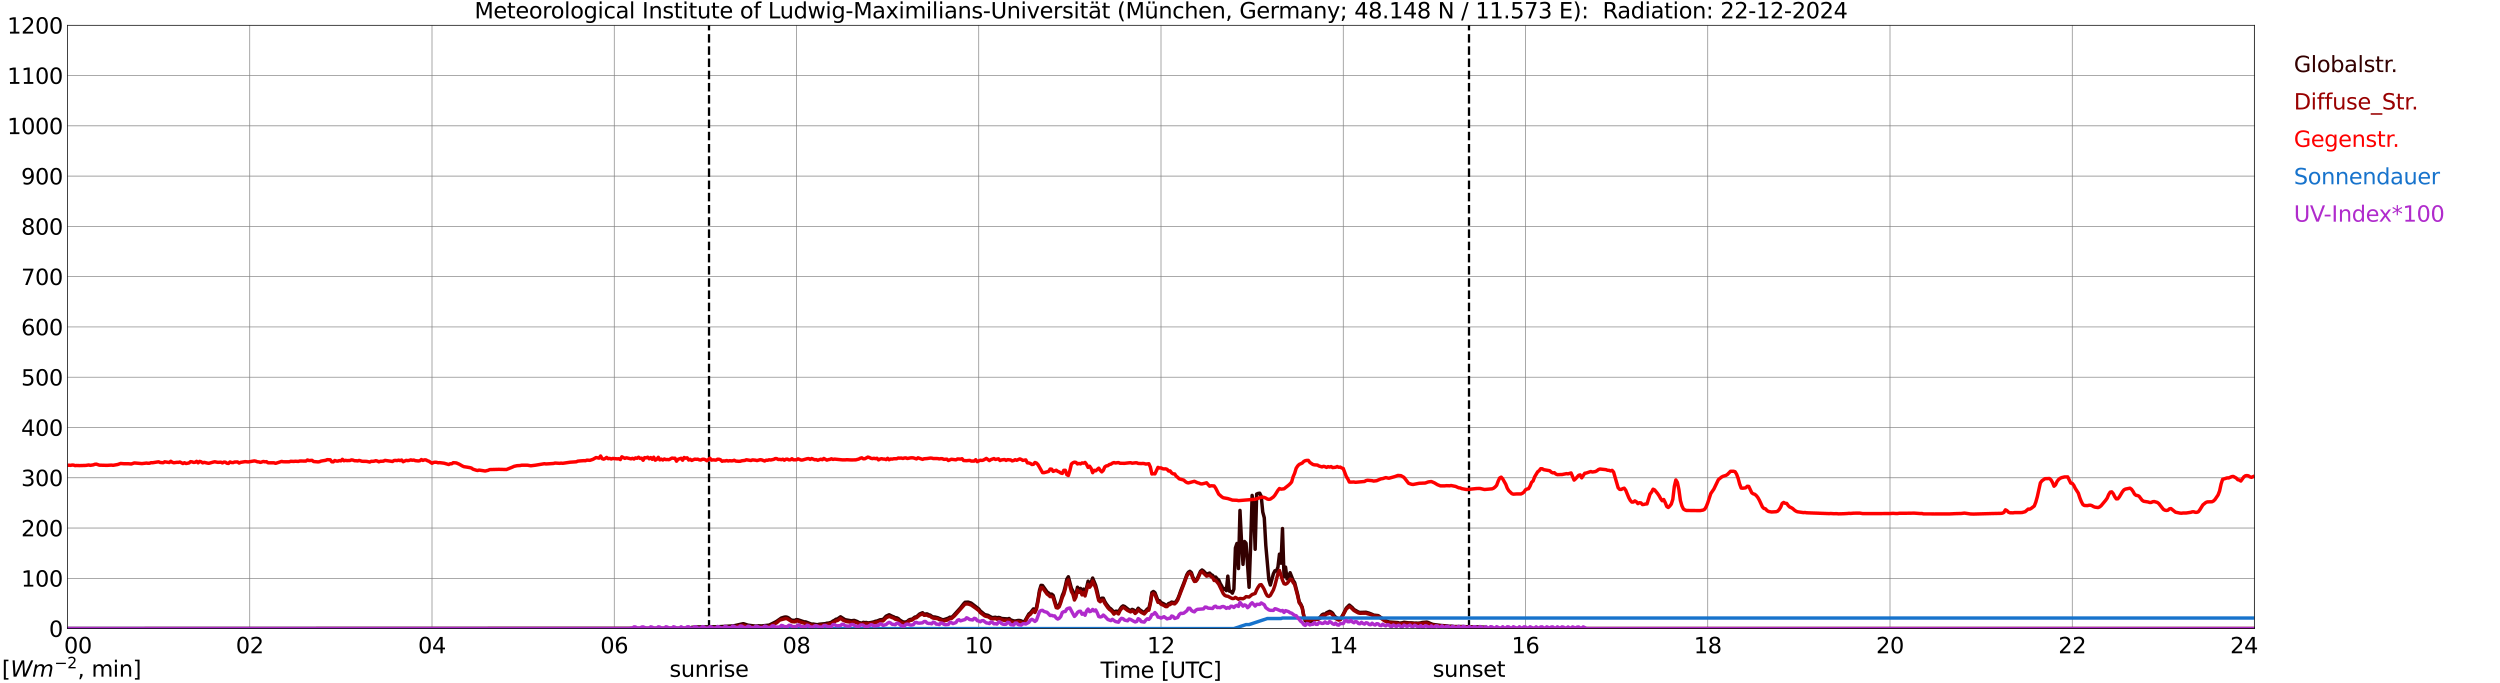 <?xml version="1.0" encoding="utf-8" standalone="no"?>
<!DOCTYPE svg PUBLIC "-//W3C//DTD SVG 1.1//EN"
  "http://www.w3.org/Graphics/SVG/1.1/DTD/svg11.dtd">
<svg xmlns:xlink="http://www.w3.org/1999/xlink" width="1085.4pt" height="296.64pt" viewBox="0 0 1085.4 296.64" xmlns="http://www.w3.org/2000/svg" version="1.1">
 <defs>
  <style type="text/css">*{stroke-linejoin: round; stroke-linecap: butt}</style>
 </defs>
 <g id="figure_1">
  <g id="patch_1">
   <path d="M 0 296.64 
L 1085.4 296.64 
L 1085.4 0 
L 0 0 
z
" style="fill: #ffffff"/>
  </g>
  <g id="axes_1">
   <g id="patch_2">
    <path d="M 29.306 272.909 
L 978.814 272.909 
L 978.814 10.976 
L 29.306 10.976 
z
" style="fill: #ffffff"/>
   </g>
   <g id="patch_3">
    <path d="M 978.814 272.909 
L 978.814 272.909 
L 978.814 10.976 
L 978.814 10.976 
z
" clip-path="url(#p6a651b107f)" style="fill: #d3d3d3; opacity: 0.25; stroke: #d3d3d3; stroke-linejoin: miter"/>
   </g>
   <g id="matplotlib.axis_1">
    <g id="xtick_1">
     <g id="line2d_1">
      <path d="M 29.306 272.909 
L 29.306 10.976 
" clip-path="url(#p6a651b107f)" style="fill: none; stroke: #808080; stroke-width: 0.3; stroke-linecap: square"/>
     </g>
     <g id="line2d_2"/>
     <g id="text_1">
      <!--    00 -->
      <g transform="translate(18.733 283.627) scale(0.095 -0.095)">
       <defs>
        <path id="DejaVuSans-20" transform="scale(0.016)"/>
        <path id="DejaVuSans-30" d="M 2034 4250 
Q 1547 4250 1301 3770 
Q 1056 3291 1056 2328 
Q 1056 1369 1301 889 
Q 1547 409 2034 409 
Q 2525 409 2770 889 
Q 3016 1369 3016 2328 
Q 3016 3291 2770 3770 
Q 2525 4250 2034 4250 
z
M 2034 4750 
Q 2819 4750 3233 4129 
Q 3647 3509 3647 2328 
Q 3647 1150 3233 529 
Q 2819 -91 2034 -91 
Q 1250 -91 836 529 
Q 422 1150 422 2328 
Q 422 3509 836 4129 
Q 1250 4750 2034 4750 
z
" transform="scale(0.016)"/>
       </defs>
       <use xlink:href="#DejaVuSans-20"/>
       <use xlink:href="#DejaVuSans-20" transform="translate(31.787 0)"/>
       <use xlink:href="#DejaVuSans-20" transform="translate(63.574 0)"/>
       <use xlink:href="#DejaVuSans-30" transform="translate(95.361 0)"/>
       <use xlink:href="#DejaVuSans-30" transform="translate(158.984 0)"/>
      </g>
     </g>
    </g>
    <g id="xtick_2">
     <g id="line2d_3">
      <path d="M 108.431 272.909 
L 108.431 10.976 
" clip-path="url(#p6a651b107f)" style="fill: none; stroke: #808080; stroke-width: 0.3; stroke-linecap: square"/>
     </g>
     <g id="line2d_4"/>
     <g id="text_2">
      <!-- 02 -->
      <g transform="translate(102.387 283.627) scale(0.095 -0.095)">
       <defs>
        <path id="DejaVuSans-32" d="M 1228 531 
L 3431 531 
L 3431 0 
L 469 0 
L 469 531 
Q 828 903 1448 1529 
Q 2069 2156 2228 2338 
Q 2531 2678 2651 2914 
Q 2772 3150 2772 3378 
Q 2772 3750 2511 3984 
Q 2250 4219 1831 4219 
Q 1534 4219 1204 4116 
Q 875 4013 500 3803 
L 500 4441 
Q 881 4594 1212 4672 
Q 1544 4750 1819 4750 
Q 2544 4750 2975 4387 
Q 3406 4025 3406 3419 
Q 3406 3131 3298 2873 
Q 3191 2616 2906 2266 
Q 2828 2175 2409 1742 
Q 1991 1309 1228 531 
z
" transform="scale(0.016)"/>
       </defs>
       <use xlink:href="#DejaVuSans-30"/>
       <use xlink:href="#DejaVuSans-32" transform="translate(63.623 0)"/>
      </g>
     </g>
    </g>
    <g id="xtick_3">
     <g id="line2d_5">
      <path d="M 187.557 272.909 
L 187.557 10.976 
" clip-path="url(#p6a651b107f)" style="fill: none; stroke: #808080; stroke-width: 0.3; stroke-linecap: square"/>
     </g>
     <g id="line2d_6"/>
     <g id="text_3">
      <!-- 04 -->
      <g transform="translate(181.513 283.627) scale(0.095 -0.095)">
       <defs>
        <path id="DejaVuSans-34" d="M 2419 4116 
L 825 1625 
L 2419 1625 
L 2419 4116 
z
M 2253 4666 
L 3047 4666 
L 3047 1625 
L 3713 1625 
L 3713 1100 
L 3047 1100 
L 3047 0 
L 2419 0 
L 2419 1100 
L 313 1100 
L 313 1709 
L 2253 4666 
z
" transform="scale(0.016)"/>
       </defs>
       <use xlink:href="#DejaVuSans-30"/>
       <use xlink:href="#DejaVuSans-34" transform="translate(63.623 0)"/>
      </g>
     </g>
    </g>
    <g id="xtick_4">
     <g id="line2d_7">
      <path d="M 266.683 272.909 
L 266.683 10.976 
" clip-path="url(#p6a651b107f)" style="fill: none; stroke: #808080; stroke-width: 0.3; stroke-linecap: square"/>
     </g>
     <g id="line2d_8"/>
     <g id="text_4">
      <!-- 06 -->
      <g transform="translate(260.638 283.627) scale(0.095 -0.095)">
       <defs>
        <path id="DejaVuSans-36" d="M 2113 2584 
Q 1688 2584 1439 2293 
Q 1191 2003 1191 1497 
Q 1191 994 1439 701 
Q 1688 409 2113 409 
Q 2538 409 2786 701 
Q 3034 994 3034 1497 
Q 3034 2003 2786 2293 
Q 2538 2584 2113 2584 
z
M 3366 4563 
L 3366 3988 
Q 3128 4100 2886 4159 
Q 2644 4219 2406 4219 
Q 1781 4219 1451 3797 
Q 1122 3375 1075 2522 
Q 1259 2794 1537 2939 
Q 1816 3084 2150 3084 
Q 2853 3084 3261 2657 
Q 3669 2231 3669 1497 
Q 3669 778 3244 343 
Q 2819 -91 2113 -91 
Q 1303 -91 875 529 
Q 447 1150 447 2328 
Q 447 3434 972 4092 
Q 1497 4750 2381 4750 
Q 2619 4750 2861 4703 
Q 3103 4656 3366 4563 
z
" transform="scale(0.016)"/>
       </defs>
       <use xlink:href="#DejaVuSans-30"/>
       <use xlink:href="#DejaVuSans-36" transform="translate(63.623 0)"/>
      </g>
     </g>
    </g>
    <g id="xtick_5">
     <g id="line2d_9">
      <path d="M 345.808 272.909 
L 345.808 10.976 
" clip-path="url(#p6a651b107f)" style="fill: none; stroke: #808080; stroke-width: 0.3; stroke-linecap: square"/>
     </g>
     <g id="line2d_10"/>
     <g id="text_5">
      <!-- 08 -->
      <g transform="translate(339.764 283.627) scale(0.095 -0.095)">
       <defs>
        <path id="DejaVuSans-38" d="M 2034 2216 
Q 1584 2216 1326 1975 
Q 1069 1734 1069 1313 
Q 1069 891 1326 650 
Q 1584 409 2034 409 
Q 2484 409 2743 651 
Q 3003 894 3003 1313 
Q 3003 1734 2745 1975 
Q 2488 2216 2034 2216 
z
M 1403 2484 
Q 997 2584 770 2862 
Q 544 3141 544 3541 
Q 544 4100 942 4425 
Q 1341 4750 2034 4750 
Q 2731 4750 3128 4425 
Q 3525 4100 3525 3541 
Q 3525 3141 3298 2862 
Q 3072 2584 2669 2484 
Q 3125 2378 3379 2068 
Q 3634 1759 3634 1313 
Q 3634 634 3220 271 
Q 2806 -91 2034 -91 
Q 1263 -91 848 271 
Q 434 634 434 1313 
Q 434 1759 690 2068 
Q 947 2378 1403 2484 
z
M 1172 3481 
Q 1172 3119 1398 2916 
Q 1625 2713 2034 2713 
Q 2441 2713 2670 2916 
Q 2900 3119 2900 3481 
Q 2900 3844 2670 4047 
Q 2441 4250 2034 4250 
Q 1625 4250 1398 4047 
Q 1172 3844 1172 3481 
z
" transform="scale(0.016)"/>
       </defs>
       <use xlink:href="#DejaVuSans-30"/>
       <use xlink:href="#DejaVuSans-38" transform="translate(63.623 0)"/>
      </g>
     </g>
    </g>
    <g id="xtick_6">
     <g id="line2d_11">
      <path d="M 424.934 272.909 
L 424.934 10.976 
" clip-path="url(#p6a651b107f)" style="fill: none; stroke: #808080; stroke-width: 0.3; stroke-linecap: square"/>
     </g>
     <g id="line2d_12"/>
     <g id="text_6">
      <!-- 10 -->
      <g transform="translate(418.89 283.627) scale(0.095 -0.095)">
       <defs>
        <path id="DejaVuSans-31" d="M 794 531 
L 1825 531 
L 1825 4091 
L 703 3866 
L 703 4441 
L 1819 4666 
L 2450 4666 
L 2450 531 
L 3481 531 
L 3481 0 
L 794 0 
L 794 531 
z
" transform="scale(0.016)"/>
       </defs>
       <use xlink:href="#DejaVuSans-31"/>
       <use xlink:href="#DejaVuSans-30" transform="translate(63.623 0)"/>
      </g>
     </g>
    </g>
    <g id="xtick_7">
     <g id="line2d_13">
      <path d="M 504.06 272.909 
L 504.06 10.976 
" clip-path="url(#p6a651b107f)" style="fill: none; stroke: #808080; stroke-width: 0.3; stroke-linecap: square"/>
     </g>
     <g id="line2d_14"/>
     <g id="text_7">
      <!-- 12 -->
      <g transform="translate(498.015 283.627) scale(0.095 -0.095)">
       <use xlink:href="#DejaVuSans-31"/>
       <use xlink:href="#DejaVuSans-32" transform="translate(63.623 0)"/>
      </g>
     </g>
    </g>
    <g id="xtick_8">
     <g id="line2d_15">
      <path d="M 583.185 272.909 
L 583.185 10.976 
" clip-path="url(#p6a651b107f)" style="fill: none; stroke: #808080; stroke-width: 0.3; stroke-linecap: square"/>
     </g>
     <g id="line2d_16"/>
     <g id="text_8">
      <!-- 14 -->
      <g transform="translate(577.141 283.627) scale(0.095 -0.095)">
       <use xlink:href="#DejaVuSans-31"/>
       <use xlink:href="#DejaVuSans-34" transform="translate(63.623 0)"/>
      </g>
     </g>
    </g>
    <g id="xtick_9">
     <g id="line2d_17">
      <path d="M 662.311 272.909 
L 662.311 10.976 
" clip-path="url(#p6a651b107f)" style="fill: none; stroke: #808080; stroke-width: 0.3; stroke-linecap: square"/>
     </g>
     <g id="line2d_18"/>
     <g id="text_9">
      <!-- 16 -->
      <g transform="translate(656.267 283.627) scale(0.095 -0.095)">
       <use xlink:href="#DejaVuSans-31"/>
       <use xlink:href="#DejaVuSans-36" transform="translate(63.623 0)"/>
      </g>
     </g>
    </g>
    <g id="xtick_10">
     <g id="line2d_19">
      <path d="M 741.437 272.909 
L 741.437 10.976 
" clip-path="url(#p6a651b107f)" style="fill: none; stroke: #808080; stroke-width: 0.3; stroke-linecap: square"/>
     </g>
     <g id="line2d_20"/>
     <g id="text_10">
      <!-- 18 -->
      <g transform="translate(735.392 283.627) scale(0.095 -0.095)">
       <use xlink:href="#DejaVuSans-31"/>
       <use xlink:href="#DejaVuSans-38" transform="translate(63.623 0)"/>
      </g>
     </g>
    </g>
    <g id="xtick_11">
     <g id="line2d_21">
      <path d="M 820.562 272.909 
L 820.562 10.976 
" clip-path="url(#p6a651b107f)" style="fill: none; stroke: #808080; stroke-width: 0.3; stroke-linecap: square"/>
     </g>
     <g id="line2d_22"/>
     <g id="text_11">
      <!-- 20 -->
      <g transform="translate(814.518 283.627) scale(0.095 -0.095)">
       <use xlink:href="#DejaVuSans-32"/>
       <use xlink:href="#DejaVuSans-30" transform="translate(63.623 0)"/>
      </g>
     </g>
    </g>
    <g id="xtick_12">
     <g id="line2d_23">
      <path d="M 899.688 272.909 
L 899.688 10.976 
" clip-path="url(#p6a651b107f)" style="fill: none; stroke: #808080; stroke-width: 0.3; stroke-linecap: square"/>
     </g>
     <g id="line2d_24"/>
     <g id="text_12">
      <!-- 22 -->
      <g transform="translate(893.644 283.627) scale(0.095 -0.095)">
       <use xlink:href="#DejaVuSans-32"/>
       <use xlink:href="#DejaVuSans-32" transform="translate(63.623 0)"/>
      </g>
     </g>
    </g>
    <g id="xtick_13">
     <g id="line2d_25">
      <path d="M 978.814 272.909 
L 978.814 10.976 
" clip-path="url(#p6a651b107f)" style="fill: none; stroke: #808080; stroke-width: 0.3; stroke-linecap: square"/>
     </g>
     <g id="line2d_26"/>
     <g id="text_13">
      <!-- 24    -->
      <g transform="translate(968.241 283.627) scale(0.095 -0.095)">
       <use xlink:href="#DejaVuSans-32"/>
       <use xlink:href="#DejaVuSans-34" transform="translate(63.623 0)"/>
       <use xlink:href="#DejaVuSans-20" transform="translate(127.246 0)"/>
       <use xlink:href="#DejaVuSans-20" transform="translate(159.033 0)"/>
       <use xlink:href="#DejaVuSans-20" transform="translate(190.82 0)"/>
      </g>
     </g>
    </g>
    <g id="text_14">
     <!-- Time [UTC] -->
     <g transform="translate(477.806 294.322) scale(0.095 -0.095)">
      <defs>
       <path id="DejaVuSans-54" d="M -19 4666 
L 3928 4666 
L 3928 4134 
L 2272 4134 
L 2272 0 
L 1638 0 
L 1638 4134 
L -19 4134 
L -19 4666 
z
" transform="scale(0.016)"/>
       <path id="DejaVuSans-69" d="M 603 3500 
L 1178 3500 
L 1178 0 
L 603 0 
L 603 3500 
z
M 603 4863 
L 1178 4863 
L 1178 4134 
L 603 4134 
L 603 4863 
z
" transform="scale(0.016)"/>
       <path id="DejaVuSans-6d" d="M 3328 2828 
Q 3544 3216 3844 3400 
Q 4144 3584 4550 3584 
Q 5097 3584 5394 3201 
Q 5691 2819 5691 2113 
L 5691 0 
L 5113 0 
L 5113 2094 
Q 5113 2597 4934 2840 
Q 4756 3084 4391 3084 
Q 3944 3084 3684 2787 
Q 3425 2491 3425 1978 
L 3425 0 
L 2847 0 
L 2847 2094 
Q 2847 2600 2669 2842 
Q 2491 3084 2119 3084 
Q 1678 3084 1418 2786 
Q 1159 2488 1159 1978 
L 1159 0 
L 581 0 
L 581 3500 
L 1159 3500 
L 1159 2956 
Q 1356 3278 1631 3431 
Q 1906 3584 2284 3584 
Q 2666 3584 2933 3390 
Q 3200 3197 3328 2828 
z
" transform="scale(0.016)"/>
       <path id="DejaVuSans-65" d="M 3597 1894 
L 3597 1613 
L 953 1613 
Q 991 1019 1311 708 
Q 1631 397 2203 397 
Q 2534 397 2845 478 
Q 3156 559 3463 722 
L 3463 178 
Q 3153 47 2828 -22 
Q 2503 -91 2169 -91 
Q 1331 -91 842 396 
Q 353 884 353 1716 
Q 353 2575 817 3079 
Q 1281 3584 2069 3584 
Q 2775 3584 3186 3129 
Q 3597 2675 3597 1894 
z
M 3022 2063 
Q 3016 2534 2758 2815 
Q 2500 3097 2075 3097 
Q 1594 3097 1305 2825 
Q 1016 2553 972 2059 
L 3022 2063 
z
" transform="scale(0.016)"/>
       <path id="DejaVuSans-5b" d="M 550 4863 
L 1875 4863 
L 1875 4416 
L 1125 4416 
L 1125 -397 
L 1875 -397 
L 1875 -844 
L 550 -844 
L 550 4863 
z
" transform="scale(0.016)"/>
       <path id="DejaVuSans-55" d="M 556 4666 
L 1191 4666 
L 1191 1831 
Q 1191 1081 1462 751 
Q 1734 422 2344 422 
Q 2950 422 3222 751 
Q 3494 1081 3494 1831 
L 3494 4666 
L 4128 4666 
L 4128 1753 
Q 4128 841 3676 375 
Q 3225 -91 2344 -91 
Q 1459 -91 1007 375 
Q 556 841 556 1753 
L 556 4666 
z
" transform="scale(0.016)"/>
       <path id="DejaVuSans-43" d="M 4122 4306 
L 4122 3641 
Q 3803 3938 3442 4084 
Q 3081 4231 2675 4231 
Q 1875 4231 1450 3742 
Q 1025 3253 1025 2328 
Q 1025 1406 1450 917 
Q 1875 428 2675 428 
Q 3081 428 3442 575 
Q 3803 722 4122 1019 
L 4122 359 
Q 3791 134 3420 21 
Q 3050 -91 2638 -91 
Q 1578 -91 968 557 
Q 359 1206 359 2328 
Q 359 3453 968 4101 
Q 1578 4750 2638 4750 
Q 3056 4750 3426 4639 
Q 3797 4528 4122 4306 
z
" transform="scale(0.016)"/>
       <path id="DejaVuSans-5d" d="M 1947 4863 
L 1947 -844 
L 622 -844 
L 622 -397 
L 1369 -397 
L 1369 4416 
L 622 4416 
L 622 4863 
L 1947 4863 
z
" transform="scale(0.016)"/>
      </defs>
      <use xlink:href="#DejaVuSans-54"/>
      <use xlink:href="#DejaVuSans-69" transform="translate(57.959 0)"/>
      <use xlink:href="#DejaVuSans-6d" transform="translate(85.742 0)"/>
      <use xlink:href="#DejaVuSans-65" transform="translate(183.154 0)"/>
      <use xlink:href="#DejaVuSans-20" transform="translate(244.678 0)"/>
      <use xlink:href="#DejaVuSans-5b" transform="translate(276.465 0)"/>
      <use xlink:href="#DejaVuSans-55" transform="translate(315.479 0)"/>
      <use xlink:href="#DejaVuSans-54" transform="translate(388.672 0)"/>
      <use xlink:href="#DejaVuSans-43" transform="translate(443.881 0)"/>
      <use xlink:href="#DejaVuSans-5d" transform="translate(513.705 0)"/>
     </g>
    </g>
   </g>
   <g id="matplotlib.axis_2">
    <g id="ytick_1">
     <g id="line2d_27">
      <path d="M 29.306 272.909 
L 978.814 272.909 
" clip-path="url(#p6a651b107f)" style="fill: none; stroke: #808080; stroke-width: 0.3; stroke-linecap: square"/>
     </g>
     <g id="line2d_28"/>
     <g id="text_15">
      <!-- 0 -->
      <g transform="translate(21.261 276.518) scale(0.095 -0.095)">
       <use xlink:href="#DejaVuSans-30"/>
      </g>
     </g>
    </g>
    <g id="ytick_2">
     <g id="line2d_29">
      <path d="M 29.306 251.081 
L 978.814 251.081 
" clip-path="url(#p6a651b107f)" style="fill: none; stroke: #808080; stroke-width: 0.3; stroke-linecap: square"/>
     </g>
     <g id="line2d_30"/>
     <g id="text_16">
      <!-- 100 -->
      <g transform="translate(9.173 254.69) scale(0.095 -0.095)">
       <use xlink:href="#DejaVuSans-31"/>
       <use xlink:href="#DejaVuSans-30" transform="translate(63.623 0)"/>
       <use xlink:href="#DejaVuSans-30" transform="translate(127.246 0)"/>
      </g>
     </g>
    </g>
    <g id="ytick_3">
     <g id="line2d_31">
      <path d="M 29.306 229.253 
L 978.814 229.253 
" clip-path="url(#p6a651b107f)" style="fill: none; stroke: #808080; stroke-width: 0.3; stroke-linecap: square"/>
     </g>
     <g id="line2d_32"/>
     <g id="text_17">
      <!-- 200 -->
      <g transform="translate(9.173 232.863) scale(0.095 -0.095)">
       <use xlink:href="#DejaVuSans-32"/>
       <use xlink:href="#DejaVuSans-30" transform="translate(63.623 0)"/>
       <use xlink:href="#DejaVuSans-30" transform="translate(127.246 0)"/>
      </g>
     </g>
    </g>
    <g id="ytick_4">
     <g id="line2d_33">
      <path d="M 29.306 207.426 
L 978.814 207.426 
" clip-path="url(#p6a651b107f)" style="fill: none; stroke: #808080; stroke-width: 0.3; stroke-linecap: square"/>
     </g>
     <g id="line2d_34"/>
     <g id="text_18">
      <!-- 300 -->
      <g transform="translate(9.173 211.035) scale(0.095 -0.095)">
       <defs>
        <path id="DejaVuSans-33" d="M 2597 2516 
Q 3050 2419 3304 2112 
Q 3559 1806 3559 1356 
Q 3559 666 3084 287 
Q 2609 -91 1734 -91 
Q 1441 -91 1130 -33 
Q 819 25 488 141 
L 488 750 
Q 750 597 1062 519 
Q 1375 441 1716 441 
Q 2309 441 2620 675 
Q 2931 909 2931 1356 
Q 2931 1769 2642 2001 
Q 2353 2234 1838 2234 
L 1294 2234 
L 1294 2753 
L 1863 2753 
Q 2328 2753 2575 2939 
Q 2822 3125 2822 3475 
Q 2822 3834 2567 4026 
Q 2313 4219 1838 4219 
Q 1578 4219 1281 4162 
Q 984 4106 628 3988 
L 628 4550 
Q 988 4650 1302 4700 
Q 1616 4750 1894 4750 
Q 2613 4750 3031 4423 
Q 3450 4097 3450 3541 
Q 3450 3153 3228 2886 
Q 3006 2619 2597 2516 
z
" transform="scale(0.016)"/>
       </defs>
       <use xlink:href="#DejaVuSans-33"/>
       <use xlink:href="#DejaVuSans-30" transform="translate(63.623 0)"/>
       <use xlink:href="#DejaVuSans-30" transform="translate(127.246 0)"/>
      </g>
     </g>
    </g>
    <g id="ytick_5">
     <g id="line2d_35">
      <path d="M 29.306 185.598 
L 978.814 185.598 
" clip-path="url(#p6a651b107f)" style="fill: none; stroke: #808080; stroke-width: 0.3; stroke-linecap: square"/>
     </g>
     <g id="line2d_36"/>
     <g id="text_19">
      <!-- 400 -->
      <g transform="translate(9.173 189.207) scale(0.095 -0.095)">
       <use xlink:href="#DejaVuSans-34"/>
       <use xlink:href="#DejaVuSans-30" transform="translate(63.623 0)"/>
       <use xlink:href="#DejaVuSans-30" transform="translate(127.246 0)"/>
      </g>
     </g>
    </g>
    <g id="ytick_6">
     <g id="line2d_37">
      <path d="M 29.306 163.77 
L 978.814 163.77 
" clip-path="url(#p6a651b107f)" style="fill: none; stroke: #808080; stroke-width: 0.3; stroke-linecap: square"/>
     </g>
     <g id="line2d_38"/>
     <g id="text_20">
      <!-- 500 -->
      <g transform="translate(9.173 167.379) scale(0.095 -0.095)">
       <defs>
        <path id="DejaVuSans-35" d="M 691 4666 
L 3169 4666 
L 3169 4134 
L 1269 4134 
L 1269 2991 
Q 1406 3038 1543 3061 
Q 1681 3084 1819 3084 
Q 2600 3084 3056 2656 
Q 3513 2228 3513 1497 
Q 3513 744 3044 326 
Q 2575 -91 1722 -91 
Q 1428 -91 1123 -41 
Q 819 9 494 109 
L 494 744 
Q 775 591 1075 516 
Q 1375 441 1709 441 
Q 2250 441 2565 725 
Q 2881 1009 2881 1497 
Q 2881 1984 2565 2268 
Q 2250 2553 1709 2553 
Q 1456 2553 1204 2497 
Q 953 2441 691 2322 
L 691 4666 
z
" transform="scale(0.016)"/>
       </defs>
       <use xlink:href="#DejaVuSans-35"/>
       <use xlink:href="#DejaVuSans-30" transform="translate(63.623 0)"/>
       <use xlink:href="#DejaVuSans-30" transform="translate(127.246 0)"/>
      </g>
     </g>
    </g>
    <g id="ytick_7">
     <g id="line2d_39">
      <path d="M 29.306 141.942 
L 978.814 141.942 
" clip-path="url(#p6a651b107f)" style="fill: none; stroke: #808080; stroke-width: 0.3; stroke-linecap: square"/>
     </g>
     <g id="line2d_40"/>
     <g id="text_21">
      <!-- 600 -->
      <g transform="translate(9.173 145.551) scale(0.095 -0.095)">
       <use xlink:href="#DejaVuSans-36"/>
       <use xlink:href="#DejaVuSans-30" transform="translate(63.623 0)"/>
       <use xlink:href="#DejaVuSans-30" transform="translate(127.246 0)"/>
      </g>
     </g>
    </g>
    <g id="ytick_8">
     <g id="line2d_41">
      <path d="M 29.306 120.114 
L 978.814 120.114 
" clip-path="url(#p6a651b107f)" style="fill: none; stroke: #808080; stroke-width: 0.3; stroke-linecap: square"/>
     </g>
     <g id="line2d_42"/>
     <g id="text_22">
      <!-- 700 -->
      <g transform="translate(9.173 123.724) scale(0.095 -0.095)">
       <defs>
        <path id="DejaVuSans-37" d="M 525 4666 
L 3525 4666 
L 3525 4397 
L 1831 0 
L 1172 0 
L 2766 4134 
L 525 4134 
L 525 4666 
z
" transform="scale(0.016)"/>
       </defs>
       <use xlink:href="#DejaVuSans-37"/>
       <use xlink:href="#DejaVuSans-30" transform="translate(63.623 0)"/>
       <use xlink:href="#DejaVuSans-30" transform="translate(127.246 0)"/>
      </g>
     </g>
    </g>
    <g id="ytick_9">
     <g id="line2d_43">
      <path d="M 29.306 98.287 
L 978.814 98.287 
" clip-path="url(#p6a651b107f)" style="fill: none; stroke: #808080; stroke-width: 0.3; stroke-linecap: square"/>
     </g>
     <g id="line2d_44"/>
     <g id="text_23">
      <!-- 800 -->
      <g transform="translate(9.173 101.896) scale(0.095 -0.095)">
       <use xlink:href="#DejaVuSans-38"/>
       <use xlink:href="#DejaVuSans-30" transform="translate(63.623 0)"/>
       <use xlink:href="#DejaVuSans-30" transform="translate(127.246 0)"/>
      </g>
     </g>
    </g>
    <g id="ytick_10">
     <g id="line2d_45">
      <path d="M 29.306 76.459 
L 978.814 76.459 
" clip-path="url(#p6a651b107f)" style="fill: none; stroke: #808080; stroke-width: 0.3; stroke-linecap: square"/>
     </g>
     <g id="line2d_46"/>
     <g id="text_24">
      <!-- 900 -->
      <g transform="translate(9.173 80.068) scale(0.095 -0.095)">
       <defs>
        <path id="DejaVuSans-39" d="M 703 97 
L 703 672 
Q 941 559 1184 500 
Q 1428 441 1663 441 
Q 2288 441 2617 861 
Q 2947 1281 2994 2138 
Q 2813 1869 2534 1725 
Q 2256 1581 1919 1581 
Q 1219 1581 811 2004 
Q 403 2428 403 3163 
Q 403 3881 828 4315 
Q 1253 4750 1959 4750 
Q 2769 4750 3195 4129 
Q 3622 3509 3622 2328 
Q 3622 1225 3098 567 
Q 2575 -91 1691 -91 
Q 1453 -91 1209 -44 
Q 966 3 703 97 
z
M 1959 2075 
Q 2384 2075 2632 2365 
Q 2881 2656 2881 3163 
Q 2881 3666 2632 3958 
Q 2384 4250 1959 4250 
Q 1534 4250 1286 3958 
Q 1038 3666 1038 3163 
Q 1038 2656 1286 2365 
Q 1534 2075 1959 2075 
z
" transform="scale(0.016)"/>
       </defs>
       <use xlink:href="#DejaVuSans-39"/>
       <use xlink:href="#DejaVuSans-30" transform="translate(63.623 0)"/>
       <use xlink:href="#DejaVuSans-30" transform="translate(127.246 0)"/>
      </g>
     </g>
    </g>
    <g id="ytick_11">
     <g id="line2d_47">
      <path d="M 29.306 54.631 
L 978.814 54.631 
" clip-path="url(#p6a651b107f)" style="fill: none; stroke: #808080; stroke-width: 0.3; stroke-linecap: square"/>
     </g>
     <g id="line2d_48"/>
     <g id="text_25">
      <!-- 1000 -->
      <g transform="translate(3.128 58.24) scale(0.095 -0.095)">
       <use xlink:href="#DejaVuSans-31"/>
       <use xlink:href="#DejaVuSans-30" transform="translate(63.623 0)"/>
       <use xlink:href="#DejaVuSans-30" transform="translate(127.246 0)"/>
       <use xlink:href="#DejaVuSans-30" transform="translate(190.869 0)"/>
      </g>
     </g>
    </g>
    <g id="ytick_12">
     <g id="line2d_49">
      <path d="M 29.306 32.803 
L 978.814 32.803 
" clip-path="url(#p6a651b107f)" style="fill: none; stroke: #808080; stroke-width: 0.3; stroke-linecap: square"/>
     </g>
     <g id="line2d_50"/>
     <g id="text_26">
      <!-- 1100 -->
      <g transform="translate(3.128 36.413) scale(0.095 -0.095)">
       <use xlink:href="#DejaVuSans-31"/>
       <use xlink:href="#DejaVuSans-31" transform="translate(63.623 0)"/>
       <use xlink:href="#DejaVuSans-30" transform="translate(127.246 0)"/>
       <use xlink:href="#DejaVuSans-30" transform="translate(190.869 0)"/>
      </g>
     </g>
    </g>
    <g id="ytick_13">
     <g id="line2d_51">
      <path d="M 29.306 10.976 
L 978.814 10.976 
" clip-path="url(#p6a651b107f)" style="fill: none; stroke: #808080; stroke-width: 0.3; stroke-linecap: square"/>
     </g>
     <g id="line2d_52"/>
     <g id="text_27">
      <!-- 1200 -->
      <g transform="translate(3.128 14.585) scale(0.095 -0.095)">
       <use xlink:href="#DejaVuSans-31"/>
       <use xlink:href="#DejaVuSans-32" transform="translate(63.623 0)"/>
       <use xlink:href="#DejaVuSans-30" transform="translate(127.246 0)"/>
       <use xlink:href="#DejaVuSans-30" transform="translate(190.869 0)"/>
      </g>
     </g>
    </g>
   </g>
   <g id="line2d_53">
    <path d="M 307.828 272.909 
L 307.828 10.976 
" clip-path="url(#p6a651b107f)" style="fill: none; stroke-dasharray: 3.7,1.6; stroke-dashoffset: 0; stroke: #000000"/>
   </g>
   <g id="line2d_54">
    <path d="M 637.782 272.909 
L 637.782 10.976 
" clip-path="url(#p6a651b107f)" style="fill: none; stroke-dasharray: 3.7,1.6; stroke-dashoffset: 0; stroke: #000000"/>
   </g>
   <g id="line2d_55">
    <path d="M 29.306 272.909 
L 299.652 272.909 
L 300.311 272.367 
L 302.949 272.182 
L 311.521 272.114 
L 314.818 271.944 
L 317.455 271.776 
L 318.774 271.658 
L 322.73 270.763 
L 324.708 271.422 
L 328.005 271.826 
L 329.324 271.691 
L 330.643 271.758 
L 333.94 271.387 
L 335.258 270.746 
L 336.577 270.089 
L 337.236 269.718 
L 339.215 268.332 
L 340.533 267.928 
L 341.193 267.86 
L 341.852 268.011 
L 342.512 268.384 
L 343.171 268.973 
L 343.83 269.294 
L 345.149 269.329 
L 345.808 268.973 
L 346.468 269.076 
L 349.105 269.971 
L 349.765 269.986 
L 352.402 270.999 
L 353.062 270.931 
L 354.38 271.169 
L 355.04 271.202 
L 355.699 271.016 
L 358.337 270.763 
L 358.996 270.56 
L 359.655 270.527 
L 360.974 270.156 
L 361.634 269.632 
L 362.293 269.329 
L 362.952 268.838 
L 363.612 268.72 
L 364.93 267.792 
L 366.909 269.041 
L 368.887 269.397 
L 369.546 269.53 
L 370.865 269.344 
L 372.184 269.835 
L 372.843 270.257 
L 374.162 270.56 
L 374.821 270.189 
L 375.481 270.307 
L 376.14 270.239 
L 376.799 270.46 
L 378.118 270.289 
L 379.437 269.986 
L 380.096 269.718 
L 380.756 269.632 
L 382.074 269.091 
L 383.393 268.956 
L 384.712 267.522 
L 386.031 266.897 
L 387.349 267.557 
L 388.009 267.792 
L 388.668 268.196 
L 389.328 268.231 
L 389.987 268.569 
L 390.646 269.194 
L 391.965 269.971 
L 392.624 270.104 
L 393.284 270.036 
L 393.943 269.768 
L 394.603 269.176 
L 395.262 268.906 
L 395.921 268.89 
L 397.24 267.893 
L 397.899 267.81 
L 399.218 266.594 
L 400.537 266.02 
L 401.196 266.662 
L 402.515 266.509 
L 403.175 266.915 
L 403.834 267.05 
L 404.493 267.557 
L 405.153 267.86 
L 405.812 267.86 
L 407.131 268.181 
L 409.109 269.023 
L 409.768 269.041 
L 411.746 268.366 
L 412.406 267.943 
L 413.065 268.063 
L 413.725 267.522 
L 417.022 263.892 
L 418.34 262.187 
L 419 261.495 
L 420.318 261.41 
L 421.637 261.833 
L 424.934 264.383 
L 425.593 265.243 
L 427.572 266.847 
L 428.89 267.133 
L 430.209 267.86 
L 430.869 268.163 
L 432.187 267.978 
L 432.847 268.264 
L 433.506 268.046 
L 434.165 268.196 
L 434.825 268.517 
L 436.803 268.67 
L 437.462 268.72 
L 438.122 268.517 
L 438.781 269.126 
L 440.1 269.565 
L 440.759 269.615 
L 442.078 269.362 
L 442.737 269.397 
L 443.397 269.565 
L 444.056 269.953 
L 444.716 269.918 
L 445.375 268.873 
L 446.694 266.544 
L 447.353 266.053 
L 448.672 264.365 
L 449.331 265.108 
L 449.991 263.706 
L 450.65 260.415 
L 451.309 256.278 
L 451.969 254.135 
L 452.628 254.202 
L 454.606 257.005 
L 455.266 257.444 
L 455.925 258.051 
L 456.584 257.933 
L 457.244 258.474 
L 458.563 262.964 
L 459.222 263.217 
L 459.881 262.711 
L 460.541 260.921 
L 461.2 258.557 
L 461.859 257.023 
L 462.519 254.456 
L 463.178 251.435 
L 463.838 250.404 
L 465.156 255.401 
L 465.816 256.649 
L 466.475 259.284 
L 467.134 258.136 
L 467.794 254.945 
L 468.453 255.957 
L 469.113 255.468 
L 469.772 256.87 
L 470.431 255.757 
L 471.091 257.09 
L 471.75 255.115 
L 472.409 252.33 
L 473.069 253.729 
L 473.728 252.819 
L 474.388 250.961 
L 475.706 254.152 
L 476.366 256.717 
L 477.025 259.808 
L 477.685 260.364 
L 478.344 259.723 
L 479.003 259.723 
L 479.663 261.141 
L 480.322 262.222 
L 481.641 263.892 
L 482.3 264.348 
L 482.96 265.022 
L 483.619 266.002 
L 484.278 265.378 
L 484.938 265.343 
L 485.597 265.952 
L 486.256 264.551 
L 486.916 263.556 
L 487.575 263.049 
L 488.235 263.285 
L 489.553 264.33 
L 490.213 264.837 
L 490.872 265.04 
L 491.532 264.568 
L 492.191 264.822 
L 492.85 265.631 
L 493.51 265.108 
L 494.169 264.062 
L 494.828 264.736 
L 496.147 265.614 
L 496.807 265.917 
L 498.125 264.383 
L 498.785 264.13 
L 499.444 261.395 
L 500.103 257.241 
L 500.763 256.802 
L 501.422 257.291 
L 502.741 260.786 
L 503.4 260.77 
L 504.06 261.595 
L 505.379 262.222 
L 506.038 262.711 
L 506.697 262.761 
L 507.357 262.036 
L 508.016 261.849 
L 508.675 261.395 
L 509.994 261.698 
L 510.654 261.056 
L 511.313 260.026 
L 511.972 258.406 
L 512.632 256.464 
L 513.95 253.172 
L 515.269 249.542 
L 515.929 248.462 
L 516.588 248.04 
L 517.247 248.597 
L 517.907 250.572 
L 518.566 251.889 
L 519.226 251.856 
L 519.885 251.011 
L 521.204 248.023 
L 521.863 247.466 
L 522.522 247.905 
L 523.841 249.289 
L 525.16 248.8 
L 525.819 249.492 
L 526.479 249.795 
L 527.138 250.911 
L 527.797 250.522 
L 528.457 251.35 
L 529.116 251.771 
L 529.776 253.358 
L 530.435 254.438 
L 531.094 255.942 
L 531.754 255.503 
L 532.413 256.431 
L 533.073 250.134 
L 533.732 256.634 
L 534.391 256.785 
L 535.051 257.529 
L 535.71 255.789 
L 536.369 237.895 
L 537.029 235.954 
L 537.688 246.842 
L 538.348 221.605 
L 539.007 234.806 
L 539.666 245.019 
L 540.326 235.092 
L 540.985 235.819 
L 542.304 254.979 
L 542.963 237.085 
L 543.623 215.087 
L 544.282 219.697 
L 544.941 238.469 
L 545.601 214.498 
L 546.26 214.227 
L 546.919 214.127 
L 547.579 215.493 
L 548.238 222.279 
L 548.898 224.811 
L 549.557 236.747 
L 550.876 251.703 
L 551.535 253.999 
L 552.854 249.121 
L 553.513 247.805 
L 554.173 247.955 
L 554.832 246.168 
L 555.491 240.58 
L 556.151 244.528 
L 556.81 229.472 
L 557.47 250.354 
L 558.129 246.218 
L 558.788 251.367 
L 559.448 250.337 
L 560.107 248.649 
L 561.426 251.974 
L 562.085 252.936 
L 563.404 258.136 
L 564.063 261.277 
L 564.723 262.255 
L 565.382 263.689 
L 566.042 267.354 
L 566.701 269.565 
L 567.36 269.918 
L 568.02 270.543 
L 568.679 270.392 
L 569.338 269.515 
L 569.998 269.397 
L 571.317 268.687 
L 571.976 268.855 
L 572.635 268.484 
L 573.295 267.825 
L 573.954 266.948 
L 574.613 266.577 
L 575.273 266.677 
L 575.932 266.02 
L 577.251 265.411 
L 577.91 265.699 
L 578.57 266.223 
L 579.229 267.286 
L 579.889 267.96 
L 581.207 268.838 
L 581.867 268.923 
L 583.185 266.712 
L 584.504 264.01 
L 585.823 262.693 
L 587.142 263.809 
L 587.801 264.601 
L 589.779 265.732 
L 590.439 265.902 
L 593.076 265.817 
L 594.395 266.205 
L 595.714 266.729 
L 596.373 267.066 
L 598.351 267.269 
L 599.67 268.231 
L 601.648 269.48 
L 602.967 270.036 
L 606.923 270.307 
L 607.582 270.56 
L 608.901 270.375 
L 609.561 270.156 
L 611.539 270.41 
L 612.858 270.41 
L 614.176 270.56 
L 614.836 270.492 
L 615.495 270.578 
L 616.814 270.442 
L 617.473 270.257 
L 619.451 270.089 
L 620.111 270.274 
L 621.429 270.848 
L 622.089 271.101 
L 625.386 271.523 
L 627.364 271.691 
L 628.023 271.658 
L 628.683 271.844 
L 629.342 271.911 
L 630.001 271.844 
L 631.32 272.012 
L 635.276 272.029 
L 638.573 272.182 
L 639.233 272.114 
L 641.211 272.164 
L 643.189 272.25 
L 644.508 272.3 
L 645.167 272.909 
L 978.154 272.909 
L 978.154 272.909 
" clip-path="url(#p6a651b107f)" style="fill: none; stroke: #330000; stroke-width: 1.5; stroke-linecap: square"/>
   </g>
   <g id="line2d_56">
    <path d="M 29.306 272.909 
L 304.267 272.802 
L 305.586 272.802 
L 310.202 272.717 
L 314.818 272.507 
L 316.796 272.466 
L 317.455 272.339 
L 318.114 272.339 
L 320.093 271.879 
L 321.411 271.584 
L 322.73 271.459 
L 324.708 272.047 
L 328.005 272.424 
L 329.324 272.298 
L 331.961 272.215 
L 333.94 271.961 
L 336.577 270.702 
L 337.236 270.368 
L 338.555 269.192 
L 341.193 268.519 
L 341.852 268.687 
L 343.83 269.905 
L 345.149 269.988 
L 345.808 269.569 
L 346.468 269.654 
L 347.127 269.988 
L 351.743 271.248 
L 352.402 271.501 
L 353.062 271.501 
L 354.38 271.669 
L 355.04 271.71 
L 356.359 271.459 
L 358.337 271.374 
L 360.315 270.829 
L 360.974 270.702 
L 361.634 270.241 
L 362.293 269.988 
L 362.952 269.528 
L 363.612 269.401 
L 364.93 268.478 
L 366.249 269.401 
L 367.568 269.864 
L 368.887 270.032 
L 369.546 270.241 
L 370.865 269.988 
L 372.184 270.451 
L 372.843 270.787 
L 374.162 270.997 
L 374.821 270.661 
L 375.481 270.829 
L 376.14 270.702 
L 376.799 270.87 
L 379.437 270.451 
L 381.415 269.905 
L 382.074 269.654 
L 383.393 269.569 
L 384.712 268.227 
L 386.031 267.596 
L 387.349 268.142 
L 388.009 268.351 
L 388.668 268.855 
L 389.328 268.897 
L 389.987 269.192 
L 390.646 269.864 
L 391.306 270.283 
L 391.965 270.534 
L 392.624 270.661 
L 393.284 270.578 
L 393.943 270.241 
L 394.603 269.611 
L 395.262 269.36 
L 395.921 269.233 
L 397.24 268.31 
L 397.899 268.185 
L 399.218 267.094 
L 400.537 266.505 
L 401.196 267.135 
L 402.515 267.05 
L 403.175 267.472 
L 403.834 267.554 
L 404.493 268.059 
L 405.153 268.351 
L 407.131 268.604 
L 407.79 269.023 
L 408.45 269.15 
L 409.109 269.486 
L 409.768 269.654 
L 410.428 269.36 
L 411.087 269.277 
L 412.406 268.604 
L 413.065 268.563 
L 414.384 267.428 
L 419 262.224 
L 420.318 262.224 
L 421.637 262.685 
L 423.615 264.071 
L 424.934 265.077 
L 425.593 265.959 
L 427.572 267.428 
L 428.231 267.64 
L 428.89 267.723 
L 430.209 268.519 
L 430.869 268.731 
L 432.187 268.519 
L 432.847 268.855 
L 433.506 268.687 
L 434.165 268.687 
L 434.825 269.065 
L 436.144 269.36 
L 436.803 269.233 
L 437.462 269.36 
L 438.122 269.109 
L 438.781 269.779 
L 439.44 270.032 
L 440.1 270.156 
L 440.759 270.156 
L 442.078 269.905 
L 443.397 270.156 
L 444.056 270.578 
L 444.716 270.534 
L 445.375 269.443 
L 446.034 268.1 
L 446.694 267.218 
L 447.353 266.714 
L 448.672 265.077 
L 449.331 265.917 
L 449.991 264.49 
L 450.65 261.174 
L 451.309 257.186 
L 451.969 255.13 
L 452.628 255.213 
L 454.606 257.942 
L 455.266 258.404 
L 455.925 259.033 
L 456.584 258.908 
L 457.244 259.454 
L 458.563 263.82 
L 459.222 263.986 
L 459.881 263.44 
L 460.541 261.637 
L 461.2 259.454 
L 461.859 258.027 
L 462.519 255.676 
L 463.178 252.653 
L 463.838 251.771 
L 465.156 256.809 
L 465.816 257.983 
L 466.475 260.502 
L 467.134 259.242 
L 467.794 256.18 
L 468.453 257.186 
L 469.113 256.682 
L 469.772 258.278 
L 470.431 257.186 
L 471.091 258.74 
L 472.409 253.703 
L 473.069 254.962 
L 473.728 254.08 
L 474.388 252.234 
L 475.706 255.298 
L 477.025 260.755 
L 477.685 261.257 
L 478.344 260.546 
L 479.003 260.546 
L 479.663 261.971 
L 480.981 263.861 
L 481.641 264.575 
L 482.3 265.036 
L 482.96 265.708 
L 483.619 266.631 
L 484.278 266.002 
L 484.938 266.085 
L 485.597 266.548 
L 486.256 265.121 
L 486.916 264.239 
L 487.575 263.693 
L 488.235 264.029 
L 489.553 265.036 
L 490.872 265.666 
L 491.532 265.204 
L 492.191 265.54 
L 492.85 266.336 
L 493.51 265.749 
L 494.169 264.743 
L 495.488 265.876 
L 496.807 266.548 
L 498.125 265.036 
L 498.785 264.911 
L 499.444 262.015 
L 500.103 258.068 
L 500.763 257.605 
L 501.422 258.151 
L 502.741 261.51 
L 503.4 261.552 
L 504.06 262.307 
L 505.379 262.894 
L 506.038 263.357 
L 506.697 263.357 
L 507.357 262.643 
L 508.016 262.475 
L 508.675 261.888 
L 509.994 262.183 
L 510.654 261.552 
L 511.313 260.502 
L 513.95 253.703 
L 515.269 250.134 
L 515.929 249.086 
L 516.588 248.706 
L 517.247 249.296 
L 517.907 251.184 
L 518.566 252.443 
L 519.226 252.36 
L 519.885 251.52 
L 521.204 248.582 
L 521.863 248.16 
L 523.182 249.464 
L 523.841 250.134 
L 525.16 249.715 
L 525.819 250.387 
L 526.479 250.765 
L 527.138 252.024 
L 527.797 251.98 
L 529.116 253.617 
L 531.094 257.732 
L 531.754 258.487 
L 532.413 258.782 
L 533.073 258.865 
L 534.391 259.579 
L 535.051 259.873 
L 535.71 259.832 
L 536.369 259.369 
L 537.688 260.166 
L 538.348 259.832 
L 539.666 259.956 
L 540.326 259.62 
L 540.985 259.033 
L 542.304 259.201 
L 543.623 258.11 
L 544.941 257.649 
L 545.601 256.053 
L 546.26 254.877 
L 546.919 253.954 
L 547.579 253.829 
L 548.238 254.794 
L 548.898 255.968 
L 549.557 257.564 
L 550.216 258.697 
L 550.876 258.95 
L 551.535 258.487 
L 552.854 256.095 
L 553.513 254.163 
L 554.832 249.042 
L 555.491 247.658 
L 556.81 251.897 
L 557.47 253.408 
L 558.129 253.617 
L 558.788 253.283 
L 559.448 252.526 
L 560.107 251.52 
L 560.766 251.603 
L 561.426 252.906 
L 562.085 253.785 
L 563.404 258.782 
L 564.063 261.72 
L 564.723 262.602 
L 565.382 264.071 
L 566.042 267.386 
L 566.701 269.023 
L 567.36 269.109 
L 568.02 269.569 
L 568.679 269.36 
L 569.338 268.814 
L 569.998 269.109 
L 570.657 269.109 
L 572.635 268.731 
L 573.295 268.31 
L 573.954 267.472 
L 574.613 267.177 
L 575.273 267.218 
L 575.932 266.59 
L 576.592 266.463 
L 577.251 266.168 
L 577.91 266.38 
L 578.57 266.967 
L 579.229 267.974 
L 579.889 268.563 
L 581.207 269.233 
L 581.867 269.065 
L 582.526 268.059 
L 584.504 264.407 
L 585.823 263.315 
L 586.482 263.735 
L 587.801 265.036 
L 589.12 265.791 
L 589.779 266.127 
L 590.439 266.254 
L 593.076 266.212 
L 593.736 266.463 
L 595.054 266.799 
L 596.373 267.386 
L 598.351 267.554 
L 599.67 268.478 
L 600.989 269.443 
L 602.307 270.156 
L 603.626 270.41 
L 604.945 270.534 
L 606.264 270.578 
L 607.582 270.914 
L 608.242 270.914 
L 609.561 270.661 
L 610.879 270.661 
L 613.517 270.746 
L 614.836 270.829 
L 616.154 270.829 
L 616.814 270.829 
L 618.792 270.492 
L 619.451 270.578 
L 621.429 271.291 
L 622.748 271.542 
L 624.067 271.625 
L 627.364 271.92 
L 629.342 272.13 
L 630.661 272.13 
L 633.298 272.215 
L 634.617 272.171 
L 641.211 272.507 
L 642.53 272.507 
L 643.848 272.551 
L 644.508 272.507 
L 645.167 272.909 
L 978.154 272.909 
L 978.154 272.909 
" clip-path="url(#p6a651b107f)" style="fill: none; stroke: #990000; stroke-width: 1.5; stroke-linecap: square"/>
   </g>
   <g id="line2d_57">
    <path d="M 29.306 202.034 
L 29.965 201.975 
L 30.625 202.034 
L 31.284 201.914 
L 31.943 201.931 
L 32.603 202.161 
L 33.262 202.091 
L 34.581 202.139 
L 37.218 202.069 
L 38.537 201.877 
L 39.197 202.032 
L 40.515 201.822 
L 41.175 201.571 
L 41.834 201.508 
L 43.153 201.958 
L 46.45 202.041 
L 48.428 201.923 
L 49.087 202.021 
L 50.406 201.79 
L 51.065 201.68 
L 52.384 201.216 
L 53.703 201.329 
L 55.022 201.346 
L 55.681 201.329 
L 57 201.443 
L 58.319 200.993 
L 61.615 201.277 
L 63.594 201.041 
L 64.253 201.141 
L 64.912 201.122 
L 65.572 200.877 
L 66.231 200.906 
L 68.869 200.486 
L 69.528 200.792 
L 70.847 200.903 
L 71.506 200.497 
L 73.484 200.805 
L 74.144 200.268 
L 74.803 200.7 
L 75.462 200.91 
L 76.781 200.724 
L 77.441 200.748 
L 78.1 200.578 
L 79.419 201.246 
L 80.078 200.897 
L 80.737 201.242 
L 82.056 201.004 
L 82.716 200.428 
L 83.375 200.521 
L 84.034 200.777 
L 84.694 200.709 
L 85.353 200.29 
L 86.013 200.945 
L 86.672 200.318 
L 87.331 200.5 
L 87.991 200.96 
L 88.65 200.727 
L 89.969 201.041 
L 90.628 201.161 
L 92.606 200.615 
L 93.266 200.484 
L 94.584 200.748 
L 95.903 200.659 
L 96.563 200.982 
L 97.222 200.6 
L 97.881 200.665 
L 98.541 201.128 
L 99.2 201.209 
L 99.86 200.556 
L 100.519 200.805 
L 101.178 200.862 
L 101.838 200.583 
L 103.156 200.556 
L 103.816 201.041 
L 104.475 200.735 
L 106.453 200.421 
L 107.772 200.556 
L 110.41 200.107 
L 111.069 200.222 
L 111.728 200.493 
L 112.388 200.53 
L 113.047 200.768 
L 114.366 200.345 
L 115.025 200.519 
L 115.685 200.428 
L 116.344 200.923 
L 118.982 200.934 
L 119.641 201.17 
L 122.278 200.323 
L 122.938 200.482 
L 125.575 200.491 
L 126.235 200.268 
L 127.553 200.342 
L 128.213 200.255 
L 129.532 200.336 
L 130.191 200.139 
L 132.829 200.192 
L 133.488 199.696 
L 134.147 199.95 
L 135.466 199.862 
L 136.125 200.375 
L 138.104 200.548 
L 138.763 200.443 
L 139.422 200.168 
L 141.4 199.853 
L 142.06 199.557 
L 143.379 199.624 
L 144.038 200.486 
L 144.697 200.524 
L 145.357 199.936 
L 146.016 200.161 
L 146.676 200.205 
L 147.335 199.965 
L 147.994 200.091 
L 148.654 199.421 
L 149.313 200.048 
L 149.972 199.856 
L 150.632 199.974 
L 151.951 199.932 
L 152.61 199.655 
L 153.269 199.766 
L 153.929 200.041 
L 154.588 200.019 
L 155.247 200.129 
L 155.907 199.891 
L 157.226 200.277 
L 158.544 200.297 
L 159.204 200.318 
L 160.523 200.607 
L 161.182 200.268 
L 161.841 200.299 
L 162.501 200.218 
L 163.16 200.011 
L 163.819 200.179 
L 164.479 200.506 
L 165.138 200.27 
L 166.457 200.227 
L 167.116 199.88 
L 169.754 200.253 
L 170.413 200.364 
L 171.073 199.936 
L 171.732 199.893 
L 172.391 199.98 
L 173.051 199.768 
L 173.71 199.982 
L 174.37 199.729 
L 175.029 200.46 
L 176.348 199.853 
L 177.007 199.993 
L 177.666 199.893 
L 178.326 199.655 
L 178.985 199.827 
L 179.645 199.738 
L 180.304 199.993 
L 181.623 200.129 
L 182.282 200.035 
L 182.941 199.517 
L 183.601 199.897 
L 184.26 199.644 
L 184.92 199.672 
L 185.579 200.037 
L 186.238 200.268 
L 187.557 201.139 
L 188.216 200.779 
L 188.876 200.676 
L 189.535 200.716 
L 190.195 200.925 
L 190.854 200.855 
L 192.832 201.111 
L 194.151 201.482 
L 194.81 201.676 
L 195.47 201.342 
L 196.129 201.353 
L 196.788 200.875 
L 198.107 200.978 
L 199.426 201.552 
L 200.745 202.313 
L 201.404 202.608 
L 202.723 202.805 
L 204.042 203.038 
L 204.701 203.228 
L 205.36 203.704 
L 206.679 204.125 
L 207.339 204.287 
L 207.998 204.09 
L 210.635 204.494 
L 211.954 204.184 
L 212.614 203.874 
L 216.57 203.769 
L 219.867 203.844 
L 222.504 202.789 
L 223.164 202.477 
L 224.482 202.185 
L 225.801 202.115 
L 226.461 201.975 
L 228.439 201.969 
L 229.098 201.982 
L 230.417 202.226 
L 232.395 201.984 
L 236.351 201.325 
L 237.011 201.434 
L 240.308 201.224 
L 240.967 201.039 
L 242.945 201.165 
L 243.604 201.076 
L 244.264 201.154 
L 247.561 200.672 
L 250.198 200.491 
L 250.858 200.209 
L 252.176 200.085 
L 253.495 199.995 
L 254.155 200.032 
L 254.814 199.775 
L 256.133 199.858 
L 257.451 199.419 
L 258.77 198.662 
L 260.089 198.906 
L 260.748 197.976 
L 261.408 199.116 
L 262.067 199.341 
L 262.726 199.074 
L 263.386 198.605 
L 264.045 199.14 
L 264.705 199.009 
L 265.364 199.286 
L 266.023 199.044 
L 268.002 199.218 
L 268.661 199.153 
L 269.32 199.524 
L 269.98 198.328 
L 271.298 199.011 
L 271.958 198.747 
L 273.936 199.225 
L 274.595 198.989 
L 275.255 199.29 
L 275.914 198.808 
L 276.573 198.972 
L 277.233 198.511 
L 277.892 199.026 
L 278.552 198.926 
L 279.211 199.827 
L 279.87 198.679 
L 280.53 198.797 
L 281.189 198.5 
L 281.849 199.183 
L 282.508 198.664 
L 283.167 199.419 
L 283.827 198.505 
L 284.486 199.79 
L 285.145 199.402 
L 285.805 198.544 
L 286.464 199.655 
L 287.124 199.338 
L 287.783 199.718 
L 288.442 199.266 
L 289.102 199.557 
L 289.761 199.491 
L 290.42 199.589 
L 291.739 198.869 
L 292.399 198.974 
L 293.058 198.939 
L 293.717 200.231 
L 294.377 199.417 
L 295.696 198.963 
L 296.355 199.81 
L 297.014 198.629 
L 297.674 198.935 
L 298.333 198.758 
L 298.992 199.712 
L 299.652 199.399 
L 300.311 199.901 
L 301.63 199.334 
L 302.289 199.417 
L 302.949 199.354 
L 303.608 199.65 
L 304.267 199.738 
L 304.927 199.406 
L 305.586 199.369 
L 306.246 199.589 
L 306.905 200.022 
L 308.224 198.967 
L 308.883 199.768 
L 309.543 199.646 
L 310.861 199.775 
L 311.521 199.365 
L 312.18 199.391 
L 312.839 199.631 
L 313.499 200.268 
L 314.158 200.098 
L 314.818 200.129 
L 315.477 199.93 
L 316.136 200.168 
L 316.796 200.004 
L 317.455 200.091 
L 318.114 200.054 
L 318.774 199.832 
L 319.433 200.179 
L 320.752 200.286 
L 321.411 200.253 
L 322.071 200.046 
L 323.39 199.897 
L 324.049 199.602 
L 326.027 199.95 
L 326.686 199.659 
L 328.005 199.795 
L 328.665 199.976 
L 329.983 199.589 
L 330.643 199.646 
L 331.961 200.157 
L 332.621 199.79 
L 333.28 199.832 
L 333.94 199.598 
L 334.599 199.716 
L 335.918 199.437 
L 336.577 199.087 
L 337.236 199.124 
L 337.896 199.504 
L 338.555 199.445 
L 339.215 199.587 
L 339.874 199.375 
L 340.533 199.803 
L 341.193 199.38 
L 341.852 199.334 
L 342.512 199.664 
L 343.171 199.626 
L 343.83 199.162 
L 344.49 199.65 
L 345.808 199.613 
L 346.468 199.205 
L 347.787 199.744 
L 348.446 199.703 
L 350.424 199.155 
L 351.083 199.074 
L 351.743 199.458 
L 352.402 199.07 
L 353.721 199.622 
L 354.38 199.535 
L 355.04 199.838 
L 356.359 199.362 
L 357.018 199.581 
L 357.677 199.048 
L 358.996 199.775 
L 359.655 199.554 
L 360.315 199.454 
L 360.974 199.175 
L 361.634 199.476 
L 362.293 199.319 
L 365.59 199.644 
L 366.909 199.668 
L 367.568 199.583 
L 369.546 199.69 
L 371.524 199.653 
L 372.843 199.312 
L 373.502 198.952 
L 374.162 198.766 
L 374.821 199.196 
L 375.481 199.168 
L 376.799 198.45 
L 377.459 198.64 
L 378.118 198.991 
L 378.777 199.111 
L 379.437 198.974 
L 380.096 199.133 
L 380.756 198.969 
L 381.415 199.668 
L 382.074 199.312 
L 382.734 199.122 
L 383.393 199.301 
L 384.053 199.306 
L 384.712 199.55 
L 385.371 198.974 
L 386.031 199.618 
L 386.69 199.249 
L 387.349 199.338 
L 388.009 199.17 
L 389.328 199.153 
L 389.987 198.843 
L 390.646 198.913 
L 391.306 198.86 
L 391.965 199.068 
L 392.624 198.845 
L 393.284 198.801 
L 393.943 199.072 
L 395.262 198.799 
L 395.921 198.749 
L 396.581 198.812 
L 397.899 199.24 
L 398.559 198.756 
L 400.537 199.441 
L 401.196 199.175 
L 402.515 199.085 
L 403.834 198.882 
L 404.493 198.889 
L 405.153 199.081 
L 407.131 199.089 
L 407.79 199.255 
L 408.45 199.116 
L 409.109 199.142 
L 409.768 199.447 
L 411.087 199.349 
L 411.746 199.936 
L 413.065 199.382 
L 415.043 199.65 
L 415.703 199.247 
L 417.022 199.334 
L 417.681 199.155 
L 418.34 199.943 
L 419.659 200.011 
L 420.978 199.862 
L 421.637 200.166 
L 422.956 200.17 
L 423.615 199.589 
L 424.275 200.441 
L 425.593 199.799 
L 426.253 199.915 
L 426.912 199.773 
L 428.231 199.033 
L 429.55 199.969 
L 430.209 199.539 
L 431.528 199.087 
L 432.187 199.478 
L 433.506 199.192 
L 434.165 199.95 
L 434.825 199.679 
L 436.144 199.5 
L 436.803 199.897 
L 437.462 199.554 
L 438.781 199.683 
L 439.44 200.109 
L 440.1 199.932 
L 440.759 199.572 
L 441.419 199.845 
L 442.737 199.236 
L 443.397 199.482 
L 444.056 199.895 
L 445.375 199.674 
L 446.034 200.951 
L 446.694 201.002 
L 447.353 201.216 
L 448.012 201.672 
L 448.672 201.589 
L 449.331 200.803 
L 449.991 201.045 
L 450.65 201.718 
L 452.628 205.184 
L 453.287 205.214 
L 455.266 204.673 
L 455.925 203.638 
L 456.584 203.697 
L 457.244 204.662 
L 458.563 204.16 
L 459.222 204.634 
L 459.881 204.893 
L 460.541 205.352 
L 461.2 205.54 
L 461.859 204.188 
L 462.519 204.178 
L 463.178 206.077 
L 463.838 206.445 
L 464.497 204.276 
L 465.156 201.458 
L 465.816 200.927 
L 466.475 200.655 
L 467.134 200.746 
L 467.794 201.423 
L 468.453 201.202 
L 469.113 201.408 
L 469.772 200.986 
L 470.431 201.1 
L 471.091 200.768 
L 471.75 201.635 
L 472.409 202.931 
L 473.069 202.418 
L 473.728 203.376 
L 474.388 205.219 
L 475.047 204.182 
L 475.706 204.405 
L 477.025 203.256 
L 477.685 204.178 
L 478.344 204.867 
L 479.003 204.219 
L 479.663 202.709 
L 480.322 202.279 
L 480.981 202.185 
L 481.641 201.663 
L 482.3 201.53 
L 482.96 201.082 
L 483.619 200.814 
L 484.278 201.015 
L 485.597 200.818 
L 486.256 201.139 
L 487.575 201.148 
L 488.235 201.161 
L 490.213 200.934 
L 490.872 200.882 
L 491.532 201.115 
L 492.85 200.936 
L 493.51 200.919 
L 494.169 201.205 
L 495.488 201.266 
L 496.147 201.202 
L 496.807 201.274 
L 497.466 201.48 
L 498.785 201.329 
L 499.444 202.77 
L 500.103 205.78 
L 500.763 205.664 
L 501.422 205.734 
L 502.741 202.922 
L 503.4 203.189 
L 504.06 203.143 
L 504.719 203.497 
L 505.379 203.588 
L 506.038 203.551 
L 506.697 203.761 
L 507.357 204.496 
L 508.016 204.45 
L 508.675 205.326 
L 509.335 205.734 
L 509.994 205.767 
L 510.654 206.736 
L 511.313 207.242 
L 511.972 207.893 
L 513.95 208.443 
L 514.61 209.067 
L 515.269 209.49 
L 515.929 209.669 
L 518.566 208.958 
L 519.885 209.576 
L 520.544 209.737 
L 521.204 210.045 
L 521.863 210.102 
L 523.182 209.792 
L 523.841 209.597 
L 525.16 211.086 
L 525.819 210.9 
L 527.138 210.986 
L 527.797 211.94 
L 529.116 214.533 
L 530.435 215.7 
L 531.094 216.106 
L 533.073 216.46 
L 534.391 216.886 
L 535.051 217.126 
L 537.029 217.204 
L 537.688 217.355 
L 540.985 217.084 
L 544.941 216.757 
L 547.579 215.879 
L 548.238 215.873 
L 548.898 215.98 
L 549.557 216.244 
L 550.216 216.667 
L 550.876 216.807 
L 551.535 216.683 
L 552.854 215.766 
L 553.513 214.989 
L 554.832 212.882 
L 555.491 212.094 
L 556.151 212.365 
L 557.47 212.219 
L 559.448 210.658 
L 560.107 210.043 
L 560.766 209.266 
L 561.426 206.982 
L 562.085 205.478 
L 562.745 203.309 
L 563.404 202.289 
L 564.063 201.635 
L 565.382 201.041 
L 566.042 200.353 
L 566.701 200.011 
L 567.36 199.888 
L 568.02 199.882 
L 568.679 200.768 
L 569.998 201.652 
L 570.657 201.829 
L 571.976 201.907 
L 572.635 202.309 
L 573.954 202.717 
L 574.613 202.451 
L 575.273 202.619 
L 575.932 202.933 
L 576.592 202.588 
L 577.251 202.796 
L 577.91 202.562 
L 578.57 203.005 
L 579.889 202.872 
L 580.548 202.54 
L 581.207 202.894 
L 581.867 202.787 
L 582.526 203.189 
L 583.185 203.405 
L 584.504 206.88 
L 585.164 207.928 
L 585.823 209.279 
L 586.482 209.316 
L 587.801 209.261 
L 588.46 209.397 
L 592.417 209.039 
L 593.076 208.65 
L 593.736 208.495 
L 595.714 208.689 
L 596.373 208.868 
L 597.692 208.7 
L 599.011 208.128 
L 599.67 207.873 
L 600.329 207.783 
L 601.648 207.356 
L 602.967 207.646 
L 605.604 206.906 
L 606.923 206.419 
L 608.242 206.522 
L 609.561 207.271 
L 611.539 209.816 
L 612.858 210.261 
L 613.517 210.337 
L 616.154 209.822 
L 618.792 209.711 
L 620.111 209.231 
L 621.429 209.069 
L 622.748 209.632 
L 624.067 210.429 
L 625.386 210.953 
L 627.364 210.933 
L 628.023 210.857 
L 629.342 210.911 
L 630.001 210.796 
L 631.98 211.189 
L 633.298 211.785 
L 633.958 211.839 
L 634.617 212.136 
L 636.595 212.514 
L 637.255 212.516 
L 638.573 212.352 
L 641.211 212.09 
L 642.53 212.068 
L 644.508 212.527 
L 647.805 212.23 
L 648.464 211.953 
L 649.123 211.429 
L 649.783 210.702 
L 650.442 208.923 
L 651.102 207.504 
L 651.761 207.164 
L 652.42 207.912 
L 653.739 210.248 
L 654.399 211.97 
L 655.058 213.042 
L 656.377 214.312 
L 657.036 214.544 
L 658.355 214.454 
L 660.333 214.454 
L 660.992 214.142 
L 661.652 213.618 
L 662.311 212.638 
L 662.97 212.321 
L 663.63 212.175 
L 664.289 211.021 
L 664.949 209.403 
L 665.608 208.814 
L 666.267 207.039 
L 667.586 204.843 
L 668.246 204.341 
L 668.905 203.494 
L 669.564 203.501 
L 670.224 203.913 
L 672.861 204.378 
L 673.521 205 
L 674.18 205.319 
L 674.839 205.217 
L 675.499 205.821 
L 676.158 206.085 
L 677.477 206.031 
L 678.136 206.029 
L 680.114 205.636 
L 680.774 205.736 
L 682.092 205.334 
L 683.411 208.436 
L 684.071 207.862 
L 685.389 206.376 
L 686.049 206.173 
L 686.708 207.454 
L 688.027 205.476 
L 688.686 205.378 
L 690.664 204.708 
L 691.324 204.937 
L 692.643 204.736 
L 693.302 204.4 
L 693.961 203.885 
L 694.621 203.625 
L 697.258 203.907 
L 697.918 204.178 
L 698.577 204.197 
L 699.236 204.463 
L 699.896 204.212 
L 700.555 204.968 
L 702.533 211.774 
L 703.193 212.457 
L 703.852 212.511 
L 704.511 212.149 
L 705.171 211.957 
L 705.83 212.852 
L 707.149 216.071 
L 707.808 217.255 
L 708.468 217.984 
L 709.127 217.986 
L 709.786 217.466 
L 710.446 217.85 
L 711.105 218.654 
L 711.765 218.25 
L 712.424 218.346 
L 713.083 219.068 
L 713.743 219.001 
L 714.402 218.82 
L 715.062 218.772 
L 716.38 214.522 
L 717.04 213.673 
L 717.699 212.391 
L 718.358 212.693 
L 719.677 214.293 
L 720.337 215.279 
L 720.996 216.469 
L 721.655 217.399 
L 722.315 216.877 
L 722.974 218.215 
L 723.633 219.896 
L 724.293 220.328 
L 724.952 219.699 
L 725.612 218.848 
L 726.271 216.766 
L 726.93 211.189 
L 727.59 208.371 
L 728.249 209.442 
L 728.909 212.546 
L 729.568 217.32 
L 730.227 219.643 
L 730.887 221 
L 731.546 221.4 
L 732.205 221.624 
L 738.14 221.69 
L 739.459 221.448 
L 740.118 221.074 
L 740.777 219.972 
L 741.437 218.313 
L 742.756 214.275 
L 744.074 212.361 
L 746.052 208.255 
L 747.371 207.166 
L 748.031 206.808 
L 749.349 206.397 
L 750.009 205.961 
L 751.327 204.618 
L 752.646 204.605 
L 753.306 204.813 
L 753.965 205.889 
L 754.624 207.672 
L 755.284 210.143 
L 755.943 211.894 
L 756.602 211.972 
L 757.921 211.8 
L 758.581 211.121 
L 759.24 211.182 
L 760.559 213.972 
L 761.218 214.408 
L 761.878 214.616 
L 762.537 215.194 
L 763.196 216.026 
L 763.856 217.198 
L 765.174 220.075 
L 765.834 220.769 
L 766.493 220.9 
L 767.153 221.648 
L 767.812 222.044 
L 769.131 222.284 
L 771.109 222.168 
L 771.768 221.941 
L 772.428 221.249 
L 773.087 220.223 
L 773.746 218.56 
L 774.406 218.147 
L 775.065 218.523 
L 775.725 218.564 
L 776.384 219.501 
L 777.043 220.138 
L 777.703 220.417 
L 778.362 220.826 
L 779.021 221.441 
L 779.681 221.9 
L 780.34 222.183 
L 782.318 222.467 
L 782.978 222.563 
L 783.637 222.5 
L 784.296 222.622 
L 786.934 222.731 
L 788.912 222.794 
L 794.187 222.993 
L 794.847 222.936 
L 796.165 223.035 
L 797.484 223.008 
L 798.143 223.096 
L 799.462 223.063 
L 800.781 223.021 
L 802.1 222.939 
L 802.759 222.864 
L 803.419 222.919 
L 804.737 222.803 
L 807.375 222.768 
L 808.694 222.984 
L 810.012 222.98 
L 816.606 222.978 
L 818.584 222.958 
L 820.562 222.956 
L 821.881 222.866 
L 823.2 222.963 
L 823.859 222.96 
L 824.519 222.847 
L 825.837 222.829 
L 827.156 222.84 
L 831.112 222.781 
L 833.75 222.971 
L 834.409 222.934 
L 835.069 223.117 
L 838.366 223.113 
L 839.684 223.142 
L 846.278 223.133 
L 848.916 223.006 
L 851.553 222.936 
L 852.872 222.766 
L 855.51 223.144 
L 856.828 223.187 
L 858.147 223.15 
L 864.741 222.963 
L 868.697 222.884 
L 869.357 222.794 
L 870.016 222.476 
L 870.675 221.349 
L 871.335 221.701 
L 871.994 222.378 
L 872.653 222.626 
L 873.972 222.659 
L 874.632 222.557 
L 877.269 222.548 
L 877.929 222.515 
L 879.247 222.155 
L 880.566 221.015 
L 881.225 221.068 
L 881.885 220.703 
L 883.204 219.691 
L 883.863 217.999 
L 884.522 215.646 
L 885.841 209.672 
L 886.5 208.764 
L 887.819 207.827 
L 889.797 207.749 
L 890.457 208.338 
L 891.116 209.495 
L 891.775 211.095 
L 892.435 210.495 
L 893.094 209.015 
L 893.754 208.194 
L 894.413 207.666 
L 895.072 207.369 
L 896.391 207.05 
L 897.71 207.048 
L 899.029 209.737 
L 899.688 209.87 
L 900.347 210.702 
L 901.007 212.055 
L 902.326 214.098 
L 902.985 216.148 
L 903.644 217.798 
L 904.304 219.049 
L 904.963 219.464 
L 906.282 219.512 
L 906.941 219.361 
L 907.601 219.326 
L 908.26 219.549 
L 908.919 219.946 
L 909.579 220.186 
L 910.898 220.367 
L 911.557 220.088 
L 912.216 219.566 
L 914.194 217.2 
L 914.854 216.261 
L 915.513 214.688 
L 916.173 213.66 
L 916.832 213.548 
L 917.491 214.33 
L 918.151 215.657 
L 918.81 216.589 
L 919.469 216.556 
L 920.129 215.751 
L 921.448 213.531 
L 922.107 212.703 
L 922.766 212.345 
L 924.745 211.948 
L 925.404 212.409 
L 926.063 213.321 
L 926.723 214.513 
L 927.382 215.057 
L 928.041 215.142 
L 928.701 215.447 
L 930.02 217.185 
L 930.679 217.626 
L 932.657 217.946 
L 933.316 218.165 
L 933.976 218.128 
L 934.635 217.824 
L 935.295 217.754 
L 936.613 218.136 
L 937.273 218.636 
L 939.251 221.138 
L 939.91 221.494 
L 940.57 221.624 
L 941.229 221.531 
L 941.888 220.904 
L 942.548 220.804 
L 944.526 222.371 
L 946.504 222.777 
L 947.163 222.818 
L 947.823 222.722 
L 949.142 222.725 
L 950.46 222.528 
L 951.12 222.436 
L 951.779 222.22 
L 952.438 222.19 
L 953.098 222.436 
L 953.757 222.43 
L 954.417 222.203 
L 955.076 221.336 
L 956.395 219.204 
L 957.714 218.141 
L 958.373 217.896 
L 960.351 217.844 
L 961.01 217.503 
L 961.67 216.855 
L 962.989 214.902 
L 963.648 213.177 
L 964.307 210.167 
L 964.967 208.109 
L 966.945 207.489 
L 967.604 207.515 
L 968.923 206.932 
L 969.582 206.836 
L 970.901 207.556 
L 971.561 208.266 
L 972.22 208.414 
L 972.879 208.851 
L 974.198 207.044 
L 974.857 206.568 
L 975.517 206.48 
L 976.176 206.596 
L 976.836 207.033 
L 977.495 207.238 
L 978.154 206.965 
L 978.154 206.965 
" clip-path="url(#p6a651b107f)" style="fill: none; stroke: #ff0000; stroke-width: 1.5; stroke-linecap: square"/>
   </g>
   <g id="line2d_58">
    <path d="M 29.306 272.909 
L 535.71 272.909 
L 540.985 271.163 
L 542.304 271.163 
L 550.216 268.543 
L 556.151 268.543 
L 556.81 268.325 
L 978.154 268.325 
L 978.154 268.325 
" clip-path="url(#p6a651b107f)" style="fill: none; stroke: #1773cc; stroke-width: 1.5; stroke-linecap: square"/>
   </g>
   <g id="line2d_59">
    <path d="M 29.306 272.909 
L 273.277 272.909 
L 273.936 272.712 
L 274.595 272.734 
L 275.255 272.167 
L 275.914 272.21 
L 276.573 272.712 
L 277.892 272.734 
L 278.552 272.254 
L 279.211 272.167 
L 280.53 272.712 
L 281.849 272.734 
L 282.508 272.145 
L 283.167 272.298 
L 283.827 272.712 
L 285.145 272.734 
L 285.805 272.145 
L 286.464 272.254 
L 287.124 272.712 
L 288.442 272.734 
L 289.102 272.123 
L 289.761 272.276 
L 290.42 272.712 
L 291.739 272.734 
L 292.399 272.123 
L 293.058 272.319 
L 293.717 272.712 
L 295.036 272.734 
L 295.696 272.123 
L 296.355 272.472 
L 297.014 272.691 
L 297.674 272.712 
L 298.333 272.145 
L 298.992 272.123 
L 299.652 272.669 
L 300.971 272.712 
L 301.63 272.101 
L 302.289 272.145 
L 302.949 272.691 
L 304.267 272.712 
L 304.927 272.058 
L 305.586 272.167 
L 306.246 272.669 
L 307.564 272.691 
L 308.224 272.036 
L 308.883 272.232 
L 309.543 272.647 
L 310.861 272.647 
L 311.521 271.992 
L 312.18 272.21 
L 312.839 272.581 
L 314.158 272.581 
L 314.818 271.905 
L 315.477 272.145 
L 316.136 272.516 
L 317.455 272.516 
L 318.114 271.817 
L 318.774 271.97 
L 319.433 272.429 
L 320.752 272.407 
L 321.411 271.774 
L 322.071 271.861 
L 322.73 272.363 
L 324.049 272.472 
L 324.708 271.905 
L 325.368 271.927 
L 326.027 272.494 
L 327.346 272.538 
L 328.005 271.97 
L 328.665 271.905 
L 329.324 272.254 
L 329.983 272.472 
L 331.302 272.494 
L 331.961 271.839 
L 332.621 271.97 
L 333.28 272.429 
L 334.599 272.385 
L 335.258 271.73 
L 335.918 271.708 
L 336.577 272.232 
L 337.896 272.232 
L 338.555 272.188 
L 339.215 271.534 
L 339.874 271.665 
L 340.533 272.058 
L 341.852 272.058 
L 342.512 271.468 
L 343.171 271.49 
L 343.83 271.905 
L 344.49 272.079 
L 345.808 271.992 
L 346.468 271.337 
L 347.127 271.446 
L 347.787 272.036 
L 349.765 272.079 
L 350.424 271.468 
L 351.083 271.643 
L 351.743 272.21 
L 353.062 272.276 
L 353.721 271.73 
L 354.38 271.643 
L 355.699 272.254 
L 357.018 272.254 
L 357.677 271.577 
L 358.337 271.534 
L 358.996 271.883 
L 359.655 272.079 
L 360.974 272.014 
L 361.634 271.184 
L 362.293 271.141 
L 362.952 271.599 
L 363.612 271.708 
L 364.93 271.599 
L 365.59 271.032 
L 366.249 271.097 
L 366.909 271.621 
L 367.568 271.796 
L 368.887 271.839 
L 369.546 271.184 
L 370.206 271.119 
L 371.524 271.839 
L 372.843 272.014 
L 373.502 271.381 
L 374.162 271.315 
L 374.821 271.446 
L 375.481 271.97 
L 376.799 271.992 
L 378.118 271.228 
L 378.777 271.381 
L 379.437 271.796 
L 381.415 271.49 
L 382.074 270.835 
L 382.734 271.01 
L 383.393 271.534 
L 384.712 271.141 
L 385.371 270.573 
L 386.031 270.202 
L 386.69 270.508 
L 387.349 271.075 
L 388.009 271.097 
L 388.668 271.25 
L 389.328 270.573 
L 389.987 270.617 
L 391.306 271.686 
L 392.624 271.839 
L 393.284 271.097 
L 393.943 270.944 
L 395.262 271.359 
L 395.921 271.337 
L 396.581 271.184 
L 397.24 270.289 
L 397.899 270.246 
L 398.559 270.508 
L 399.218 270.551 
L 400.537 270.399 
L 401.196 269.853 
L 401.856 269.853 
L 402.515 270.508 
L 403.175 270.682 
L 403.834 270.661 
L 404.493 270.835 
L 405.153 270.115 
L 405.812 270.311 
L 406.471 270.966 
L 407.131 270.988 
L 407.79 271.184 
L 408.45 270.486 
L 409.109 270.573 
L 409.768 271.032 
L 410.428 271.228 
L 411.746 271.097 
L 412.406 270.202 
L 413.065 270.333 
L 413.725 270.726 
L 415.043 270.289 
L 415.703 269.285 
L 416.362 269.067 
L 417.022 269.547 
L 418.34 269.154 
L 419 268.98 
L 419.659 268.216 
L 420.318 268.5 
L 420.978 268.98 
L 422.297 269.154 
L 422.956 268.456 
L 423.615 268.609 
L 424.275 269.46 
L 424.934 269.613 
L 425.593 269.94 
L 426.253 269.482 
L 426.912 269.438 
L 428.231 270.442 
L 428.89 270.508 
L 429.55 270.726 
L 430.209 270.006 
L 430.869 270.224 
L 431.528 270.835 
L 432.187 270.792 
L 432.847 270.944 
L 433.506 270.093 
L 434.165 270.049 
L 434.825 270.704 
L 435.484 271.01 
L 436.144 271.075 
L 436.803 271.01 
L 437.462 270.202 
L 438.122 270.289 
L 438.781 271.184 
L 440.1 271.359 
L 440.759 270.53 
L 441.419 270.53 
L 442.078 271.206 
L 443.397 271.381 
L 444.056 270.813 
L 444.716 270.792 
L 445.375 270.922 
L 446.694 270.202 
L 447.353 269.264 
L 448.012 268.892 
L 448.672 269.242 
L 449.331 269.809 
L 449.991 269.285 
L 451.309 265.553 
L 451.969 265.051 
L 452.628 264.985 
L 453.287 265.487 
L 454.606 265.858 
L 455.925 267.234 
L 456.584 267.146 
L 457.244 267.408 
L 457.903 267.408 
L 458.563 268.325 
L 459.222 268.762 
L 459.881 268.434 
L 460.541 267.67 
L 461.2 265.924 
L 461.859 265.553 
L 462.519 265.487 
L 463.178 264.374 
L 463.838 264.09 
L 464.497 263.959 
L 465.816 266.448 
L 466.475 267.626 
L 467.134 266.972 
L 467.794 265.902 
L 468.453 265.422 
L 469.113 265.378 
L 469.772 266.688 
L 470.431 266.295 
L 471.091 267.124 
L 471.75 265.225 
L 472.409 264.44 
L 473.069 265.553 
L 473.728 265.335 
L 474.388 264.592 
L 475.047 265.247 
L 475.706 264.811 
L 476.366 266.033 
L 477.025 267.67 
L 477.685 267.867 
L 478.344 267.714 
L 479.003 267.037 
L 479.663 267.561 
L 480.981 268.958 
L 482.3 269.438 
L 482.96 268.892 
L 484.278 269.853 
L 485.597 270.137 
L 486.256 269.045 
L 486.916 268.456 
L 487.575 268.609 
L 488.235 269.22 
L 489.553 269.525 
L 490.213 268.762 
L 490.872 268.958 
L 492.191 269.722 
L 492.85 270.028 
L 493.51 269.809 
L 494.169 268.609 
L 494.828 269.002 
L 495.488 269.875 
L 496.807 270.093 
L 497.466 269.22 
L 498.125 268.652 
L 498.785 268.914 
L 499.444 268.172 
L 500.103 266.819 
L 500.763 266.688 
L 501.422 265.946 
L 502.082 266.688 
L 502.741 267.932 
L 503.4 267.998 
L 504.06 268.347 
L 505.379 267.736 
L 506.697 268.696 
L 507.357 268.478 
L 508.016 268.456 
L 508.675 267.452 
L 509.335 267.648 
L 509.994 268.5 
L 511.313 268.085 
L 511.972 266.841 
L 512.632 266.273 
L 513.291 266.339 
L 513.95 266.208 
L 515.269 265.182 
L 515.929 264.069 
L 516.588 264.09 
L 517.247 264.985 
L 517.907 265.422 
L 518.566 265.64 
L 519.226 264.876 
L 519.885 264.549 
L 522.522 264.352 
L 523.182 263.567 
L 523.841 263.632 
L 524.501 264.025 
L 526.479 264.178 
L 527.138 263.348 
L 527.797 263.195 
L 528.457 263.785 
L 529.116 263.719 
L 529.776 263.828 
L 530.435 263.414 
L 531.094 263.305 
L 531.754 263.588 
L 532.413 264.134 
L 533.073 263.763 
L 533.732 264.047 
L 534.391 263.195 
L 535.051 263.261 
L 535.71 263.741 
L 536.369 263.086 
L 537.029 262.824 
L 537.688 263.283 
L 538.348 261.515 
L 539.666 263.174 
L 540.326 262.628 
L 540.985 262.868 
L 541.644 263.828 
L 542.304 263.283 
L 542.963 262.257 
L 543.623 261.689 
L 544.941 263.13 
L 545.601 262.366 
L 546.919 262.41 
L 547.579 261.777 
L 548.898 262.562 
L 549.557 263.828 
L 550.876 264.789 
L 551.535 264.985 
L 552.854 265.007 
L 553.513 264.287 
L 554.173 264.418 
L 555.491 264.985 
L 556.151 265.247 
L 556.81 265.029 
L 557.47 265.902 
L 558.129 265.116 
L 559.448 265.553 
L 560.107 266.033 
L 560.766 266.208 
L 562.085 267.19 
L 562.745 267.299 
L 564.723 269.766 
L 565.382 270.224 
L 566.042 271.184 
L 566.701 271.534 
L 567.36 270.704 
L 568.02 270.835 
L 568.679 271.315 
L 569.338 271.075 
L 569.998 271.053 
L 570.657 270.311 
L 571.317 271.053 
L 571.976 271.075 
L 572.635 270.311 
L 573.295 270.399 
L 573.954 270.682 
L 574.613 270.617 
L 575.273 270.006 
L 575.932 270.53 
L 576.592 270.595 
L 577.251 269.853 
L 577.91 270.202 
L 578.57 270.813 
L 579.229 271.075 
L 579.889 270.53 
L 580.548 271.272 
L 581.207 271.403 
L 581.867 270.726 
L 583.185 270.726 
L 583.845 269.656 
L 584.504 269.395 
L 585.164 269.94 
L 585.823 269.94 
L 586.482 269.373 
L 587.142 269.984 
L 587.801 270.377 
L 588.46 269.853 
L 589.12 269.984 
L 589.779 270.704 
L 590.439 270.813 
L 591.098 270.18 
L 591.757 270.682 
L 592.417 270.944 
L 593.076 270.377 
L 593.736 270.508 
L 594.395 271.119 
L 595.054 271.228 
L 595.714 270.573 
L 596.373 271.119 
L 597.032 271.359 
L 597.692 270.77 
L 598.351 270.857 
L 599.011 271.512 
L 599.67 271.621 
L 600.329 270.988 
L 600.989 271.468 
L 601.648 271.752 
L 602.307 271.228 
L 602.967 271.294 
L 603.626 271.927 
L 604.286 272.014 
L 604.945 271.359 
L 606.264 272.058 
L 606.923 271.534 
L 607.582 271.534 
L 608.242 272.101 
L 608.901 272.101 
L 609.561 271.403 
L 610.879 271.992 
L 612.198 271.403 
L 612.858 271.992 
L 613.517 272.058 
L 614.176 271.468 
L 614.836 271.73 
L 615.495 272.167 
L 616.154 272.21 
L 616.814 271.599 
L 617.473 272.232 
L 618.133 272.254 
L 618.792 271.643 
L 619.451 271.796 
L 620.111 272.276 
L 620.77 272.341 
L 621.429 271.708 
L 622.089 272.276 
L 622.748 272.298 
L 623.408 271.708 
L 624.067 271.774 
L 624.726 272.298 
L 625.386 272.341 
L 626.045 271.73 
L 626.705 272.21 
L 627.364 272.407 
L 628.023 271.883 
L 628.683 271.905 
L 629.342 272.472 
L 630.001 272.516 
L 630.661 271.883 
L 631.98 272.494 
L 632.639 272.363 
L 633.298 271.927 
L 633.958 272.494 
L 634.617 272.516 
L 635.276 271.927 
L 635.936 272.101 
L 636.595 272.538 
L 637.255 272.581 
L 637.914 271.992 
L 638.573 272.494 
L 639.233 272.603 
L 639.892 272.079 
L 640.552 272.101 
L 641.211 272.625 
L 641.87 272.669 
L 642.53 272.014 
L 643.848 272.647 
L 644.508 272.669 
L 645.167 272.058 
L 645.827 272.669 
L 646.486 272.669 
L 647.145 272.079 
L 647.805 272.167 
L 648.464 272.669 
L 649.123 272.712 
L 649.783 272.079 
L 651.102 272.691 
L 651.761 272.712 
L 652.42 272.101 
L 653.08 272.691 
L 653.739 272.712 
L 654.399 272.123 
L 655.058 272.188 
L 655.717 272.691 
L 656.377 272.734 
L 657.036 272.101 
L 658.355 272.691 
L 659.014 272.734 
L 659.674 272.123 
L 660.333 272.712 
L 660.992 272.712 
L 661.652 272.145 
L 662.311 272.21 
L 662.97 272.691 
L 663.63 272.734 
L 664.289 272.123 
L 665.608 272.712 
L 666.267 272.734 
L 666.927 272.145 
L 667.586 272.647 
L 668.246 272.712 
L 668.905 272.188 
L 669.564 272.167 
L 670.224 272.712 
L 670.883 272.734 
L 671.542 272.145 
L 672.861 272.712 
L 673.521 272.21 
L 674.18 272.188 
L 674.839 272.712 
L 675.499 272.734 
L 676.158 272.145 
L 676.817 272.56 
L 677.477 272.712 
L 678.136 272.167 
L 678.796 272.276 
L 679.455 272.712 
L 680.114 272.734 
L 680.774 272.188 
L 681.433 272.712 
L 682.092 272.734 
L 682.752 272.167 
L 684.071 272.712 
L 684.73 272.254 
L 685.389 272.21 
L 686.049 272.712 
L 686.708 272.756 
L 687.368 272.167 
L 688.027 272.472 
L 688.686 272.909 
L 978.154 272.909 
L 978.154 272.909 
" clip-path="url(#p6a651b107f)" style="fill: none; stroke: #b02bcc; stroke-width: 1.5; stroke-linecap: square"/>
   </g>
   <g id="patch_4">
    <path d="M 29.306 272.909 
L 29.306 10.976 
" style="fill: none; stroke: #000000; stroke-width: 0.3; stroke-linejoin: miter; stroke-linecap: square"/>
   </g>
   <g id="patch_5">
    <path d="M 978.814 272.909 
L 978.814 10.976 
" style="fill: none; stroke: #000000; stroke-width: 0.3; stroke-linejoin: miter; stroke-linecap: square"/>
   </g>
   <g id="patch_6">
    <path d="M 29.306 272.909 
L 978.814 272.909 
" style="fill: none; stroke: #000000; stroke-width: 0.3; stroke-linejoin: miter; stroke-linecap: square"/>
   </g>
   <g id="patch_7">
    <path d="M 29.306 10.976 
L 978.814 10.976 
" style="fill: none; stroke: #000000; stroke-width: 0.3; stroke-linejoin: miter; stroke-linecap: square"/>
   </g>
   <g id="text_28">
    <!-- sunrise -->
    <g transform="translate(290.664 293.863) scale(0.095 -0.095)">
     <defs>
      <path id="DejaVuSans-73" d="M 2834 3397 
L 2834 2853 
Q 2591 2978 2328 3040 
Q 2066 3103 1784 3103 
Q 1356 3103 1142 2972 
Q 928 2841 928 2578 
Q 928 2378 1081 2264 
Q 1234 2150 1697 2047 
L 1894 2003 
Q 2506 1872 2764 1633 
Q 3022 1394 3022 966 
Q 3022 478 2636 193 
Q 2250 -91 1575 -91 
Q 1294 -91 989 -36 
Q 684 19 347 128 
L 347 722 
Q 666 556 975 473 
Q 1284 391 1588 391 
Q 1994 391 2212 530 
Q 2431 669 2431 922 
Q 2431 1156 2273 1281 
Q 2116 1406 1581 1522 
L 1381 1569 
Q 847 1681 609 1914 
Q 372 2147 372 2553 
Q 372 3047 722 3315 
Q 1072 3584 1716 3584 
Q 2034 3584 2315 3537 
Q 2597 3491 2834 3397 
z
" transform="scale(0.016)"/>
      <path id="DejaVuSans-75" d="M 544 1381 
L 544 3500 
L 1119 3500 
L 1119 1403 
Q 1119 906 1312 657 
Q 1506 409 1894 409 
Q 2359 409 2629 706 
Q 2900 1003 2900 1516 
L 2900 3500 
L 3475 3500 
L 3475 0 
L 2900 0 
L 2900 538 
Q 2691 219 2414 64 
Q 2138 -91 1772 -91 
Q 1169 -91 856 284 
Q 544 659 544 1381 
z
M 1991 3584 
L 1991 3584 
z
" transform="scale(0.016)"/>
      <path id="DejaVuSans-6e" d="M 3513 2113 
L 3513 0 
L 2938 0 
L 2938 2094 
Q 2938 2591 2744 2837 
Q 2550 3084 2163 3084 
Q 1697 3084 1428 2787 
Q 1159 2491 1159 1978 
L 1159 0 
L 581 0 
L 581 3500 
L 1159 3500 
L 1159 2956 
Q 1366 3272 1645 3428 
Q 1925 3584 2291 3584 
Q 2894 3584 3203 3211 
Q 3513 2838 3513 2113 
z
" transform="scale(0.016)"/>
      <path id="DejaVuSans-72" d="M 2631 2963 
Q 2534 3019 2420 3045 
Q 2306 3072 2169 3072 
Q 1681 3072 1420 2755 
Q 1159 2438 1159 1844 
L 1159 0 
L 581 0 
L 581 3500 
L 1159 3500 
L 1159 2956 
Q 1341 3275 1631 3429 
Q 1922 3584 2338 3584 
Q 2397 3584 2469 3576 
Q 2541 3569 2628 3553 
L 2631 2963 
z
" transform="scale(0.016)"/>
     </defs>
     <use xlink:href="#DejaVuSans-73"/>
     <use xlink:href="#DejaVuSans-75" transform="translate(52.1 0)"/>
     <use xlink:href="#DejaVuSans-6e" transform="translate(115.479 0)"/>
     <use xlink:href="#DejaVuSans-72" transform="translate(178.857 0)"/>
     <use xlink:href="#DejaVuSans-69" transform="translate(219.971 0)"/>
     <use xlink:href="#DejaVuSans-73" transform="translate(247.754 0)"/>
     <use xlink:href="#DejaVuSans-65" transform="translate(299.854 0)"/>
    </g>
   </g>
   <g id="text_29">
    <!-- sunset -->
    <g transform="translate(622.028 293.863) scale(0.095 -0.095)">
     <defs>
      <path id="DejaVuSans-74" d="M 1172 4494 
L 1172 3500 
L 2356 3500 
L 2356 3053 
L 1172 3053 
L 1172 1153 
Q 1172 725 1289 603 
Q 1406 481 1766 481 
L 2356 481 
L 2356 0 
L 1766 0 
Q 1100 0 847 248 
Q 594 497 594 1153 
L 594 3053 
L 172 3053 
L 172 3500 
L 594 3500 
L 594 4494 
L 1172 4494 
z
" transform="scale(0.016)"/>
     </defs>
     <use xlink:href="#DejaVuSans-73"/>
     <use xlink:href="#DejaVuSans-75" transform="translate(52.1 0)"/>
     <use xlink:href="#DejaVuSans-6e" transform="translate(115.479 0)"/>
     <use xlink:href="#DejaVuSans-73" transform="translate(178.857 0)"/>
     <use xlink:href="#DejaVuSans-65" transform="translate(230.957 0)"/>
     <use xlink:href="#DejaVuSans-74" transform="translate(292.48 0)"/>
    </g>
   </g>
   <g id="text_30">
    <!-- [$Wm^{-2}$, min] -->
    <g transform="translate(0.821 293.863) scale(0.095 -0.095)">
     <defs>
      <path id="DejaVuSans-Oblique-57" d="M 616 4666 
L 1228 4666 
L 1453 697 
L 3213 4666 
L 3916 4666 
L 4147 697 
L 5888 4666 
L 6528 4666 
L 4453 0 
L 3659 0 
L 3444 3891 
L 1697 0 
L 903 0 
L 616 4666 
z
" transform="scale(0.016)"/>
      <path id="DejaVuSans-Oblique-6d" d="M 5747 2113 
L 5338 0 
L 4763 0 
L 5166 2094 
Q 5191 2228 5203 2325 
Q 5216 2422 5216 2491 
Q 5216 2772 5059 2928 
Q 4903 3084 4622 3084 
Q 4203 3084 3875 2770 
Q 3547 2456 3450 1953 
L 3066 0 
L 2491 0 
L 2900 2094 
Q 2925 2209 2937 2307 
Q 2950 2406 2950 2484 
Q 2950 2769 2794 2926 
Q 2638 3084 2363 3084 
Q 1938 3084 1609 2770 
Q 1281 2456 1184 1953 
L 800 0 
L 225 0 
L 909 3500 
L 1484 3500 
L 1375 2956 
Q 1609 3263 1923 3423 
Q 2238 3584 2597 3584 
Q 2978 3584 3223 3384 
Q 3469 3184 3519 2828 
Q 3781 3197 4126 3390 
Q 4472 3584 4856 3584 
Q 5306 3584 5551 3325 
Q 5797 3066 5797 2591 
Q 5797 2488 5784 2364 
Q 5772 2241 5747 2113 
z
" transform="scale(0.016)"/>
      <path id="DejaVuSans-2212" d="M 678 2272 
L 4684 2272 
L 4684 1741 
L 678 1741 
L 678 2272 
z
" transform="scale(0.016)"/>
      <path id="DejaVuSans-2c" d="M 750 794 
L 1409 794 
L 1409 256 
L 897 -744 
L 494 -744 
L 750 256 
L 750 794 
z
" transform="scale(0.016)"/>
     </defs>
     <use xlink:href="#DejaVuSans-5b" transform="translate(0 0.766)"/>
     <use xlink:href="#DejaVuSans-Oblique-57" transform="translate(39.014 0.766)"/>
     <use xlink:href="#DejaVuSans-Oblique-6d" transform="translate(137.891 0.766)"/>
     <use xlink:href="#DejaVuSans-2212" transform="translate(239.953 39.047) scale(0.7)"/>
     <use xlink:href="#DejaVuSans-32" transform="translate(298.605 39.047) scale(0.7)"/>
     <use xlink:href="#DejaVuSans-2c" transform="translate(345.875 0.766)"/>
     <use xlink:href="#DejaVuSans-20" transform="translate(377.663 0.766)"/>
     <use xlink:href="#DejaVuSans-6d" transform="translate(409.45 0.766)"/>
     <use xlink:href="#DejaVuSans-69" transform="translate(506.862 0.766)"/>
     <use xlink:href="#DejaVuSans-6e" transform="translate(534.645 0.766)"/>
     <use xlink:href="#DejaVuSans-5d" transform="translate(598.024 0.766)"/>
    </g>
   </g>
   <g id="text_31">
    <!-- Globalstr. -->
    <g style="fill: #330000" transform="translate(995.905 31.291) scale(0.095 -0.095)">
     <defs>
      <path id="DejaVuSans-47" d="M 3809 666 
L 3809 1919 
L 2778 1919 
L 2778 2438 
L 4434 2438 
L 4434 434 
Q 4069 175 3628 42 
Q 3188 -91 2688 -91 
Q 1594 -91 976 548 
Q 359 1188 359 2328 
Q 359 3472 976 4111 
Q 1594 4750 2688 4750 
Q 3144 4750 3555 4637 
Q 3966 4525 4313 4306 
L 4313 3634 
Q 3963 3931 3569 4081 
Q 3175 4231 2741 4231 
Q 1884 4231 1454 3753 
Q 1025 3275 1025 2328 
Q 1025 1384 1454 906 
Q 1884 428 2741 428 
Q 3075 428 3337 486 
Q 3600 544 3809 666 
z
" transform="scale(0.016)"/>
      <path id="DejaVuSans-6c" d="M 603 4863 
L 1178 4863 
L 1178 0 
L 603 0 
L 603 4863 
z
" transform="scale(0.016)"/>
      <path id="DejaVuSans-6f" d="M 1959 3097 
Q 1497 3097 1228 2736 
Q 959 2375 959 1747 
Q 959 1119 1226 758 
Q 1494 397 1959 397 
Q 2419 397 2687 759 
Q 2956 1122 2956 1747 
Q 2956 2369 2687 2733 
Q 2419 3097 1959 3097 
z
M 1959 3584 
Q 2709 3584 3137 3096 
Q 3566 2609 3566 1747 
Q 3566 888 3137 398 
Q 2709 -91 1959 -91 
Q 1206 -91 779 398 
Q 353 888 353 1747 
Q 353 2609 779 3096 
Q 1206 3584 1959 3584 
z
" transform="scale(0.016)"/>
      <path id="DejaVuSans-62" d="M 3116 1747 
Q 3116 2381 2855 2742 
Q 2594 3103 2138 3103 
Q 1681 3103 1420 2742 
Q 1159 2381 1159 1747 
Q 1159 1113 1420 752 
Q 1681 391 2138 391 
Q 2594 391 2855 752 
Q 3116 1113 3116 1747 
z
M 1159 2969 
Q 1341 3281 1617 3432 
Q 1894 3584 2278 3584 
Q 2916 3584 3314 3078 
Q 3713 2572 3713 1747 
Q 3713 922 3314 415 
Q 2916 -91 2278 -91 
Q 1894 -91 1617 61 
Q 1341 213 1159 525 
L 1159 0 
L 581 0 
L 581 4863 
L 1159 4863 
L 1159 2969 
z
" transform="scale(0.016)"/>
      <path id="DejaVuSans-61" d="M 2194 1759 
Q 1497 1759 1228 1600 
Q 959 1441 959 1056 
Q 959 750 1161 570 
Q 1363 391 1709 391 
Q 2188 391 2477 730 
Q 2766 1069 2766 1631 
L 2766 1759 
L 2194 1759 
z
M 3341 1997 
L 3341 0 
L 2766 0 
L 2766 531 
Q 2569 213 2275 61 
Q 1981 -91 1556 -91 
Q 1019 -91 701 211 
Q 384 513 384 1019 
Q 384 1609 779 1909 
Q 1175 2209 1959 2209 
L 2766 2209 
L 2766 2266 
Q 2766 2663 2505 2880 
Q 2244 3097 1772 3097 
Q 1472 3097 1187 3025 
Q 903 2953 641 2809 
L 641 3341 
Q 956 3463 1253 3523 
Q 1550 3584 1831 3584 
Q 2591 3584 2966 3190 
Q 3341 2797 3341 1997 
z
" transform="scale(0.016)"/>
      <path id="DejaVuSans-2e" d="M 684 794 
L 1344 794 
L 1344 0 
L 684 0 
L 684 794 
z
" transform="scale(0.016)"/>
     </defs>
     <use xlink:href="#DejaVuSans-47"/>
     <use xlink:href="#DejaVuSans-6c" transform="translate(77.49 0)"/>
     <use xlink:href="#DejaVuSans-6f" transform="translate(105.273 0)"/>
     <use xlink:href="#DejaVuSans-62" transform="translate(166.455 0)"/>
     <use xlink:href="#DejaVuSans-61" transform="translate(229.932 0)"/>
     <use xlink:href="#DejaVuSans-6c" transform="translate(291.211 0)"/>
     <use xlink:href="#DejaVuSans-73" transform="translate(318.994 0)"/>
     <use xlink:href="#DejaVuSans-74" transform="translate(371.094 0)"/>
     <use xlink:href="#DejaVuSans-72" transform="translate(410.303 0)"/>
     <use xlink:href="#DejaVuSans-2e" transform="translate(442.291 0)"/>
    </g>
   </g>
   <g id="text_32">
    <!-- Diffuse_Str. -->
    <g style="fill: #990000" transform="translate(995.905 47.531) scale(0.095 -0.095)">
     <defs>
      <path id="DejaVuSans-44" d="M 1259 4147 
L 1259 519 
L 2022 519 
Q 2988 519 3436 956 
Q 3884 1394 3884 2338 
Q 3884 3275 3436 3711 
Q 2988 4147 2022 4147 
L 1259 4147 
z
M 628 4666 
L 1925 4666 
Q 3281 4666 3915 4102 
Q 4550 3538 4550 2338 
Q 4550 1131 3912 565 
Q 3275 0 1925 0 
L 628 0 
L 628 4666 
z
" transform="scale(0.016)"/>
      <path id="DejaVuSans-66" d="M 2375 4863 
L 2375 4384 
L 1825 4384 
Q 1516 4384 1395 4259 
Q 1275 4134 1275 3809 
L 1275 3500 
L 2222 3500 
L 2222 3053 
L 1275 3053 
L 1275 0 
L 697 0 
L 697 3053 
L 147 3053 
L 147 3500 
L 697 3500 
L 697 3744 
Q 697 4328 969 4595 
Q 1241 4863 1831 4863 
L 2375 4863 
z
" transform="scale(0.016)"/>
      <path id="DejaVuSans-5f" d="M 3263 -1063 
L 3263 -1509 
L -63 -1509 
L -63 -1063 
L 3263 -1063 
z
" transform="scale(0.016)"/>
      <path id="DejaVuSans-53" d="M 3425 4513 
L 3425 3897 
Q 3066 4069 2747 4153 
Q 2428 4238 2131 4238 
Q 1616 4238 1336 4038 
Q 1056 3838 1056 3469 
Q 1056 3159 1242 3001 
Q 1428 2844 1947 2747 
L 2328 2669 
Q 3034 2534 3370 2195 
Q 3706 1856 3706 1288 
Q 3706 609 3251 259 
Q 2797 -91 1919 -91 
Q 1588 -91 1214 -16 
Q 841 59 441 206 
L 441 856 
Q 825 641 1194 531 
Q 1563 422 1919 422 
Q 2459 422 2753 634 
Q 3047 847 3047 1241 
Q 3047 1584 2836 1778 
Q 2625 1972 2144 2069 
L 1759 2144 
Q 1053 2284 737 2584 
Q 422 2884 422 3419 
Q 422 4038 858 4394 
Q 1294 4750 2059 4750 
Q 2388 4750 2728 4690 
Q 3069 4631 3425 4513 
z
" transform="scale(0.016)"/>
     </defs>
     <use xlink:href="#DejaVuSans-44"/>
     <use xlink:href="#DejaVuSans-69" transform="translate(77.002 0)"/>
     <use xlink:href="#DejaVuSans-66" transform="translate(104.785 0)"/>
     <use xlink:href="#DejaVuSans-66" transform="translate(139.99 0)"/>
     <use xlink:href="#DejaVuSans-75" transform="translate(175.195 0)"/>
     <use xlink:href="#DejaVuSans-73" transform="translate(238.574 0)"/>
     <use xlink:href="#DejaVuSans-65" transform="translate(290.674 0)"/>
     <use xlink:href="#DejaVuSans-5f" transform="translate(352.197 0)"/>
     <use xlink:href="#DejaVuSans-53" transform="translate(402.197 0)"/>
     <use xlink:href="#DejaVuSans-74" transform="translate(465.674 0)"/>
     <use xlink:href="#DejaVuSans-72" transform="translate(504.883 0)"/>
     <use xlink:href="#DejaVuSans-2e" transform="translate(536.871 0)"/>
    </g>
   </g>
   <g id="text_33">
    <!-- Gegenstr. -->
    <g style="fill: #ff0000" transform="translate(995.905 63.771) scale(0.095 -0.095)">
     <defs>
      <path id="DejaVuSans-67" d="M 2906 1791 
Q 2906 2416 2648 2759 
Q 2391 3103 1925 3103 
Q 1463 3103 1205 2759 
Q 947 2416 947 1791 
Q 947 1169 1205 825 
Q 1463 481 1925 481 
Q 2391 481 2648 825 
Q 2906 1169 2906 1791 
z
M 3481 434 
Q 3481 -459 3084 -895 
Q 2688 -1331 1869 -1331 
Q 1566 -1331 1297 -1286 
Q 1028 -1241 775 -1147 
L 775 -588 
Q 1028 -725 1275 -790 
Q 1522 -856 1778 -856 
Q 2344 -856 2625 -561 
Q 2906 -266 2906 331 
L 2906 616 
Q 2728 306 2450 153 
Q 2172 0 1784 0 
Q 1141 0 747 490 
Q 353 981 353 1791 
Q 353 2603 747 3093 
Q 1141 3584 1784 3584 
Q 2172 3584 2450 3431 
Q 2728 3278 2906 2969 
L 2906 3500 
L 3481 3500 
L 3481 434 
z
" transform="scale(0.016)"/>
     </defs>
     <use xlink:href="#DejaVuSans-47"/>
     <use xlink:href="#DejaVuSans-65" transform="translate(77.49 0)"/>
     <use xlink:href="#DejaVuSans-67" transform="translate(139.014 0)"/>
     <use xlink:href="#DejaVuSans-65" transform="translate(202.49 0)"/>
     <use xlink:href="#DejaVuSans-6e" transform="translate(264.014 0)"/>
     <use xlink:href="#DejaVuSans-73" transform="translate(327.393 0)"/>
     <use xlink:href="#DejaVuSans-74" transform="translate(379.492 0)"/>
     <use xlink:href="#DejaVuSans-72" transform="translate(418.701 0)"/>
     <use xlink:href="#DejaVuSans-2e" transform="translate(450.689 0)"/>
    </g>
   </g>
   <g id="text_34">
    <!-- Sonnendauer -->
    <g style="fill: #1773cc" transform="translate(995.905 80.01) scale(0.095 -0.095)">
     <defs>
      <path id="DejaVuSans-64" d="M 2906 2969 
L 2906 4863 
L 3481 4863 
L 3481 0 
L 2906 0 
L 2906 525 
Q 2725 213 2448 61 
Q 2172 -91 1784 -91 
Q 1150 -91 751 415 
Q 353 922 353 1747 
Q 353 2572 751 3078 
Q 1150 3584 1784 3584 
Q 2172 3584 2448 3432 
Q 2725 3281 2906 2969 
z
M 947 1747 
Q 947 1113 1208 752 
Q 1469 391 1925 391 
Q 2381 391 2643 752 
Q 2906 1113 2906 1747 
Q 2906 2381 2643 2742 
Q 2381 3103 1925 3103 
Q 1469 3103 1208 2742 
Q 947 2381 947 1747 
z
" transform="scale(0.016)"/>
     </defs>
     <use xlink:href="#DejaVuSans-53"/>
     <use xlink:href="#DejaVuSans-6f" transform="translate(63.477 0)"/>
     <use xlink:href="#DejaVuSans-6e" transform="translate(124.658 0)"/>
     <use xlink:href="#DejaVuSans-6e" transform="translate(188.037 0)"/>
     <use xlink:href="#DejaVuSans-65" transform="translate(251.416 0)"/>
     <use xlink:href="#DejaVuSans-6e" transform="translate(312.939 0)"/>
     <use xlink:href="#DejaVuSans-64" transform="translate(376.318 0)"/>
     <use xlink:href="#DejaVuSans-61" transform="translate(439.795 0)"/>
     <use xlink:href="#DejaVuSans-75" transform="translate(501.074 0)"/>
     <use xlink:href="#DejaVuSans-65" transform="translate(564.453 0)"/>
     <use xlink:href="#DejaVuSans-72" transform="translate(625.977 0)"/>
    </g>
   </g>
   <g id="text_35">
    <!-- UV-Index*100 -->
    <g style="fill: #b02bcc" transform="translate(995.905 96.25) scale(0.095 -0.095)">
     <defs>
      <path id="DejaVuSans-56" d="M 1831 0 
L 50 4666 
L 709 4666 
L 2188 738 
L 3669 4666 
L 4325 4666 
L 2547 0 
L 1831 0 
z
" transform="scale(0.016)"/>
      <path id="DejaVuSans-2d" d="M 313 2009 
L 1997 2009 
L 1997 1497 
L 313 1497 
L 313 2009 
z
" transform="scale(0.016)"/>
      <path id="DejaVuSans-49" d="M 628 4666 
L 1259 4666 
L 1259 0 
L 628 0 
L 628 4666 
z
" transform="scale(0.016)"/>
      <path id="DejaVuSans-78" d="M 3513 3500 
L 2247 1797 
L 3578 0 
L 2900 0 
L 1881 1375 
L 863 0 
L 184 0 
L 1544 1831 
L 300 3500 
L 978 3500 
L 1906 2253 
L 2834 3500 
L 3513 3500 
z
" transform="scale(0.016)"/>
      <path id="DejaVuSans-2a" d="M 3009 3897 
L 1888 3291 
L 3009 2681 
L 2828 2375 
L 1778 3009 
L 1778 1831 
L 1422 1831 
L 1422 3009 
L 372 2375 
L 191 2681 
L 1313 3291 
L 191 3897 
L 372 4206 
L 1422 3572 
L 1422 4750 
L 1778 4750 
L 1778 3572 
L 2828 4206 
L 3009 3897 
z
" transform="scale(0.016)"/>
     </defs>
     <use xlink:href="#DejaVuSans-55"/>
     <use xlink:href="#DejaVuSans-56" transform="translate(73.193 0)"/>
     <use xlink:href="#DejaVuSans-2d" transform="translate(135.727 0)"/>
     <use xlink:href="#DejaVuSans-49" transform="translate(171.811 0)"/>
     <use xlink:href="#DejaVuSans-6e" transform="translate(201.303 0)"/>
     <use xlink:href="#DejaVuSans-64" transform="translate(264.682 0)"/>
     <use xlink:href="#DejaVuSans-65" transform="translate(328.158 0)"/>
     <use xlink:href="#DejaVuSans-78" transform="translate(387.932 0)"/>
     <use xlink:href="#DejaVuSans-2a" transform="translate(447.111 0)"/>
     <use xlink:href="#DejaVuSans-31" transform="translate(497.111 0)"/>
     <use xlink:href="#DejaVuSans-30" transform="translate(560.734 0)"/>
     <use xlink:href="#DejaVuSans-30" transform="translate(624.357 0)"/>
    </g>
   </g>
   <g id="text_36">
    <!-- Meteorological Institute of Ludwig-Maximilians-Universität (München, Germany; 48.148 N / 11.573 E):  Radiation: 22-12-2024 -->
    <g transform="translate(206.01 7.976) scale(0.095 -0.095)">
     <defs>
      <path id="DejaVuSans-4d" d="M 628 4666 
L 1569 4666 
L 2759 1491 
L 3956 4666 
L 4897 4666 
L 4897 0 
L 4281 0 
L 4281 4097 
L 3078 897 
L 2444 897 
L 1241 4097 
L 1241 0 
L 628 0 
L 628 4666 
z
" transform="scale(0.016)"/>
      <path id="DejaVuSans-63" d="M 3122 3366 
L 3122 2828 
Q 2878 2963 2633 3030 
Q 2388 3097 2138 3097 
Q 1578 3097 1268 2742 
Q 959 2388 959 1747 
Q 959 1106 1268 751 
Q 1578 397 2138 397 
Q 2388 397 2633 464 
Q 2878 531 3122 666 
L 3122 134 
Q 2881 22 2623 -34 
Q 2366 -91 2075 -91 
Q 1284 -91 818 406 
Q 353 903 353 1747 
Q 353 2603 823 3093 
Q 1294 3584 2113 3584 
Q 2378 3584 2631 3529 
Q 2884 3475 3122 3366 
z
" transform="scale(0.016)"/>
      <path id="DejaVuSans-4c" d="M 628 4666 
L 1259 4666 
L 1259 531 
L 3531 531 
L 3531 0 
L 628 0 
L 628 4666 
z
" transform="scale(0.016)"/>
      <path id="DejaVuSans-77" d="M 269 3500 
L 844 3500 
L 1563 769 
L 2278 3500 
L 2956 3500 
L 3675 769 
L 4391 3500 
L 4966 3500 
L 4050 0 
L 3372 0 
L 2619 2869 
L 1863 0 
L 1184 0 
L 269 3500 
z
" transform="scale(0.016)"/>
      <path id="DejaVuSans-76" d="M 191 3500 
L 800 3500 
L 1894 563 
L 2988 3500 
L 3597 3500 
L 2284 0 
L 1503 0 
L 191 3500 
z
" transform="scale(0.016)"/>
      <path id="DejaVuSans-e4" d="M 2194 1759 
Q 1497 1759 1228 1600 
Q 959 1441 959 1056 
Q 959 750 1161 570 
Q 1363 391 1709 391 
Q 2188 391 2477 730 
Q 2766 1069 2766 1631 
L 2766 1759 
L 2194 1759 
z
M 3341 1997 
L 3341 0 
L 2766 0 
L 2766 531 
Q 2569 213 2275 61 
Q 1981 -91 1556 -91 
Q 1019 -91 701 211 
Q 384 513 384 1019 
Q 384 1609 779 1909 
Q 1175 2209 1959 2209 
L 2766 2209 
L 2766 2266 
Q 2766 2663 2505 2880 
Q 2244 3097 1772 3097 
Q 1472 3097 1187 3025 
Q 903 2953 641 2809 
L 641 3341 
Q 956 3463 1253 3523 
Q 1550 3584 1831 3584 
Q 2591 3584 2966 3190 
Q 3341 2797 3341 1997 
z
M 2150 4850 
L 2784 4850 
L 2784 4219 
L 2150 4219 
L 2150 4850 
z
M 928 4850 
L 1562 4850 
L 1562 4219 
L 928 4219 
L 928 4850 
z
" transform="scale(0.016)"/>
      <path id="DejaVuSans-28" d="M 1984 4856 
Q 1566 4138 1362 3434 
Q 1159 2731 1159 2009 
Q 1159 1288 1364 580 
Q 1569 -128 1984 -844 
L 1484 -844 
Q 1016 -109 783 600 
Q 550 1309 550 2009 
Q 550 2706 781 3412 
Q 1013 4119 1484 4856 
L 1984 4856 
z
" transform="scale(0.016)"/>
      <path id="DejaVuSans-fc" d="M 544 1381 
L 544 3500 
L 1119 3500 
L 1119 1403 
Q 1119 906 1312 657 
Q 1506 409 1894 409 
Q 2359 409 2629 706 
Q 2900 1003 2900 1516 
L 2900 3500 
L 3475 3500 
L 3475 0 
L 2900 0 
L 2900 538 
Q 2691 219 2414 64 
Q 2138 -91 1772 -91 
Q 1169 -91 856 284 
Q 544 659 544 1381 
z
M 1991 3584 
L 1991 3584 
z
M 2278 4850 
L 2912 4850 
L 2912 4219 
L 2278 4219 
L 2278 4850 
z
M 1056 4850 
L 1690 4850 
L 1690 4219 
L 1056 4219 
L 1056 4850 
z
" transform="scale(0.016)"/>
      <path id="DejaVuSans-68" d="M 3513 2113 
L 3513 0 
L 2938 0 
L 2938 2094 
Q 2938 2591 2744 2837 
Q 2550 3084 2163 3084 
Q 1697 3084 1428 2787 
Q 1159 2491 1159 1978 
L 1159 0 
L 581 0 
L 581 4863 
L 1159 4863 
L 1159 2956 
Q 1366 3272 1645 3428 
Q 1925 3584 2291 3584 
Q 2894 3584 3203 3211 
Q 3513 2838 3513 2113 
z
" transform="scale(0.016)"/>
      <path id="DejaVuSans-79" d="M 2059 -325 
Q 1816 -950 1584 -1140 
Q 1353 -1331 966 -1331 
L 506 -1331 
L 506 -850 
L 844 -850 
Q 1081 -850 1212 -737 
Q 1344 -625 1503 -206 
L 1606 56 
L 191 3500 
L 800 3500 
L 1894 763 
L 2988 3500 
L 3597 3500 
L 2059 -325 
z
" transform="scale(0.016)"/>
      <path id="DejaVuSans-3b" d="M 750 3309 
L 1409 3309 
L 1409 2516 
L 750 2516 
L 750 3309 
z
M 750 794 
L 1409 794 
L 1409 256 
L 897 -744 
L 494 -744 
L 750 256 
L 750 794 
z
" transform="scale(0.016)"/>
      <path id="DejaVuSans-4e" d="M 628 4666 
L 1478 4666 
L 3547 763 
L 3547 4666 
L 4159 4666 
L 4159 0 
L 3309 0 
L 1241 3903 
L 1241 0 
L 628 0 
L 628 4666 
z
" transform="scale(0.016)"/>
      <path id="DejaVuSans-2f" d="M 1625 4666 
L 2156 4666 
L 531 -594 
L 0 -594 
L 1625 4666 
z
" transform="scale(0.016)"/>
      <path id="DejaVuSans-45" d="M 628 4666 
L 3578 4666 
L 3578 4134 
L 1259 4134 
L 1259 2753 
L 3481 2753 
L 3481 2222 
L 1259 2222 
L 1259 531 
L 3634 531 
L 3634 0 
L 628 0 
L 628 4666 
z
" transform="scale(0.016)"/>
      <path id="DejaVuSans-29" d="M 513 4856 
L 1013 4856 
Q 1481 4119 1714 3412 
Q 1947 2706 1947 2009 
Q 1947 1309 1714 600 
Q 1481 -109 1013 -844 
L 513 -844 
Q 928 -128 1133 580 
Q 1338 1288 1338 2009 
Q 1338 2731 1133 3434 
Q 928 4138 513 4856 
z
" transform="scale(0.016)"/>
      <path id="DejaVuSans-3a" d="M 750 794 
L 1409 794 
L 1409 0 
L 750 0 
L 750 794 
z
M 750 3309 
L 1409 3309 
L 1409 2516 
L 750 2516 
L 750 3309 
z
" transform="scale(0.016)"/>
      <path id="DejaVuSans-52" d="M 2841 2188 
Q 3044 2119 3236 1894 
Q 3428 1669 3622 1275 
L 4263 0 
L 3584 0 
L 2988 1197 
Q 2756 1666 2539 1819 
Q 2322 1972 1947 1972 
L 1259 1972 
L 1259 0 
L 628 0 
L 628 4666 
L 2053 4666 
Q 2853 4666 3247 4331 
Q 3641 3997 3641 3322 
Q 3641 2881 3436 2590 
Q 3231 2300 2841 2188 
z
M 1259 4147 
L 1259 2491 
L 2053 2491 
Q 2509 2491 2742 2702 
Q 2975 2913 2975 3322 
Q 2975 3731 2742 3939 
Q 2509 4147 2053 4147 
L 1259 4147 
z
" transform="scale(0.016)"/>
     </defs>
     <use xlink:href="#DejaVuSans-4d"/>
     <use xlink:href="#DejaVuSans-65" transform="translate(86.279 0)"/>
     <use xlink:href="#DejaVuSans-74" transform="translate(147.803 0)"/>
     <use xlink:href="#DejaVuSans-65" transform="translate(187.012 0)"/>
     <use xlink:href="#DejaVuSans-6f" transform="translate(248.535 0)"/>
     <use xlink:href="#DejaVuSans-72" transform="translate(309.717 0)"/>
     <use xlink:href="#DejaVuSans-6f" transform="translate(348.58 0)"/>
     <use xlink:href="#DejaVuSans-6c" transform="translate(409.762 0)"/>
     <use xlink:href="#DejaVuSans-6f" transform="translate(437.545 0)"/>
     <use xlink:href="#DejaVuSans-67" transform="translate(498.727 0)"/>
     <use xlink:href="#DejaVuSans-69" transform="translate(562.203 0)"/>
     <use xlink:href="#DejaVuSans-63" transform="translate(589.986 0)"/>
     <use xlink:href="#DejaVuSans-61" transform="translate(644.967 0)"/>
     <use xlink:href="#DejaVuSans-6c" transform="translate(706.246 0)"/>
     <use xlink:href="#DejaVuSans-20" transform="translate(734.029 0)"/>
     <use xlink:href="#DejaVuSans-49" transform="translate(765.816 0)"/>
     <use xlink:href="#DejaVuSans-6e" transform="translate(795.309 0)"/>
     <use xlink:href="#DejaVuSans-73" transform="translate(858.688 0)"/>
     <use xlink:href="#DejaVuSans-74" transform="translate(910.787 0)"/>
     <use xlink:href="#DejaVuSans-69" transform="translate(949.996 0)"/>
     <use xlink:href="#DejaVuSans-74" transform="translate(977.779 0)"/>
     <use xlink:href="#DejaVuSans-75" transform="translate(1016.988 0)"/>
     <use xlink:href="#DejaVuSans-74" transform="translate(1080.367 0)"/>
     <use xlink:href="#DejaVuSans-65" transform="translate(1119.576 0)"/>
     <use xlink:href="#DejaVuSans-20" transform="translate(1181.1 0)"/>
     <use xlink:href="#DejaVuSans-6f" transform="translate(1212.887 0)"/>
     <use xlink:href="#DejaVuSans-66" transform="translate(1274.068 0)"/>
     <use xlink:href="#DejaVuSans-20" transform="translate(1309.273 0)"/>
     <use xlink:href="#DejaVuSans-4c" transform="translate(1341.061 0)"/>
     <use xlink:href="#DejaVuSans-75" transform="translate(1395.023 0)"/>
     <use xlink:href="#DejaVuSans-64" transform="translate(1458.402 0)"/>
     <use xlink:href="#DejaVuSans-77" transform="translate(1521.879 0)"/>
     <use xlink:href="#DejaVuSans-69" transform="translate(1603.666 0)"/>
     <use xlink:href="#DejaVuSans-67" transform="translate(1631.449 0)"/>
     <use xlink:href="#DejaVuSans-2d" transform="translate(1694.926 0)"/>
     <use xlink:href="#DejaVuSans-4d" transform="translate(1731.01 0)"/>
     <use xlink:href="#DejaVuSans-61" transform="translate(1817.289 0)"/>
     <use xlink:href="#DejaVuSans-78" transform="translate(1878.568 0)"/>
     <use xlink:href="#DejaVuSans-69" transform="translate(1937.748 0)"/>
     <use xlink:href="#DejaVuSans-6d" transform="translate(1965.531 0)"/>
     <use xlink:href="#DejaVuSans-69" transform="translate(2062.943 0)"/>
     <use xlink:href="#DejaVuSans-6c" transform="translate(2090.727 0)"/>
     <use xlink:href="#DejaVuSans-69" transform="translate(2118.51 0)"/>
     <use xlink:href="#DejaVuSans-61" transform="translate(2146.293 0)"/>
     <use xlink:href="#DejaVuSans-6e" transform="translate(2207.572 0)"/>
     <use xlink:href="#DejaVuSans-73" transform="translate(2270.951 0)"/>
     <use xlink:href="#DejaVuSans-2d" transform="translate(2323.051 0)"/>
     <use xlink:href="#DejaVuSans-55" transform="translate(2359.135 0)"/>
     <use xlink:href="#DejaVuSans-6e" transform="translate(2432.328 0)"/>
     <use xlink:href="#DejaVuSans-69" transform="translate(2495.707 0)"/>
     <use xlink:href="#DejaVuSans-76" transform="translate(2523.49 0)"/>
     <use xlink:href="#DejaVuSans-65" transform="translate(2582.67 0)"/>
     <use xlink:href="#DejaVuSans-72" transform="translate(2644.193 0)"/>
     <use xlink:href="#DejaVuSans-73" transform="translate(2685.307 0)"/>
     <use xlink:href="#DejaVuSans-69" transform="translate(2737.406 0)"/>
     <use xlink:href="#DejaVuSans-74" transform="translate(2765.189 0)"/>
     <use xlink:href="#DejaVuSans-e4" transform="translate(2804.398 0)"/>
     <use xlink:href="#DejaVuSans-74" transform="translate(2865.678 0)"/>
     <use xlink:href="#DejaVuSans-20" transform="translate(2904.887 0)"/>
     <use xlink:href="#DejaVuSans-28" transform="translate(2936.674 0)"/>
     <use xlink:href="#DejaVuSans-4d" transform="translate(2975.688 0)"/>
     <use xlink:href="#DejaVuSans-fc" transform="translate(3061.967 0)"/>
     <use xlink:href="#DejaVuSans-6e" transform="translate(3125.346 0)"/>
     <use xlink:href="#DejaVuSans-63" transform="translate(3188.725 0)"/>
     <use xlink:href="#DejaVuSans-68" transform="translate(3243.705 0)"/>
     <use xlink:href="#DejaVuSans-65" transform="translate(3307.084 0)"/>
     <use xlink:href="#DejaVuSans-6e" transform="translate(3368.607 0)"/>
     <use xlink:href="#DejaVuSans-2c" transform="translate(3431.986 0)"/>
     <use xlink:href="#DejaVuSans-20" transform="translate(3463.773 0)"/>
     <use xlink:href="#DejaVuSans-47" transform="translate(3495.561 0)"/>
     <use xlink:href="#DejaVuSans-65" transform="translate(3573.051 0)"/>
     <use xlink:href="#DejaVuSans-72" transform="translate(3634.574 0)"/>
     <use xlink:href="#DejaVuSans-6d" transform="translate(3673.938 0)"/>
     <use xlink:href="#DejaVuSans-61" transform="translate(3771.35 0)"/>
     <use xlink:href="#DejaVuSans-6e" transform="translate(3832.629 0)"/>
     <use xlink:href="#DejaVuSans-79" transform="translate(3896.008 0)"/>
     <use xlink:href="#DejaVuSans-3b" transform="translate(3955.188 0)"/>
     <use xlink:href="#DejaVuSans-20" transform="translate(3988.879 0)"/>
     <use xlink:href="#DejaVuSans-34" transform="translate(4020.666 0)"/>
     <use xlink:href="#DejaVuSans-38" transform="translate(4084.289 0)"/>
     <use xlink:href="#DejaVuSans-2e" transform="translate(4147.912 0)"/>
     <use xlink:href="#DejaVuSans-31" transform="translate(4179.699 0)"/>
     <use xlink:href="#DejaVuSans-34" transform="translate(4243.322 0)"/>
     <use xlink:href="#DejaVuSans-38" transform="translate(4306.945 0)"/>
     <use xlink:href="#DejaVuSans-20" transform="translate(4370.568 0)"/>
     <use xlink:href="#DejaVuSans-4e" transform="translate(4402.355 0)"/>
     <use xlink:href="#DejaVuSans-20" transform="translate(4477.16 0)"/>
     <use xlink:href="#DejaVuSans-2f" transform="translate(4508.947 0)"/>
     <use xlink:href="#DejaVuSans-20" transform="translate(4542.639 0)"/>
     <use xlink:href="#DejaVuSans-31" transform="translate(4574.426 0)"/>
     <use xlink:href="#DejaVuSans-31" transform="translate(4638.049 0)"/>
     <use xlink:href="#DejaVuSans-2e" transform="translate(4701.672 0)"/>
     <use xlink:href="#DejaVuSans-35" transform="translate(4733.459 0)"/>
     <use xlink:href="#DejaVuSans-37" transform="translate(4797.082 0)"/>
     <use xlink:href="#DejaVuSans-33" transform="translate(4860.705 0)"/>
     <use xlink:href="#DejaVuSans-20" transform="translate(4924.328 0)"/>
     <use xlink:href="#DejaVuSans-45" transform="translate(4956.115 0)"/>
     <use xlink:href="#DejaVuSans-29" transform="translate(5019.299 0)"/>
     <use xlink:href="#DejaVuSans-3a" transform="translate(5058.312 0)"/>
     <use xlink:href="#DejaVuSans-20" transform="translate(5092.004 0)"/>
     <use xlink:href="#DejaVuSans-20" transform="translate(5123.791 0)"/>
     <use xlink:href="#DejaVuSans-52" transform="translate(5155.578 0)"/>
     <use xlink:href="#DejaVuSans-61" transform="translate(5222.811 0)"/>
     <use xlink:href="#DejaVuSans-64" transform="translate(5284.09 0)"/>
     <use xlink:href="#DejaVuSans-69" transform="translate(5347.566 0)"/>
     <use xlink:href="#DejaVuSans-61" transform="translate(5375.35 0)"/>
     <use xlink:href="#DejaVuSans-74" transform="translate(5436.629 0)"/>
     <use xlink:href="#DejaVuSans-69" transform="translate(5475.838 0)"/>
     <use xlink:href="#DejaVuSans-6f" transform="translate(5503.621 0)"/>
     <use xlink:href="#DejaVuSans-6e" transform="translate(5564.803 0)"/>
     <use xlink:href="#DejaVuSans-3a" transform="translate(5628.182 0)"/>
     <use xlink:href="#DejaVuSans-20" transform="translate(5661.873 0)"/>
     <use xlink:href="#DejaVuSans-32" transform="translate(5693.66 0)"/>
     <use xlink:href="#DejaVuSans-32" transform="translate(5757.283 0)"/>
     <use xlink:href="#DejaVuSans-2d" transform="translate(5820.906 0)"/>
     <use xlink:href="#DejaVuSans-31" transform="translate(5856.99 0)"/>
     <use xlink:href="#DejaVuSans-32" transform="translate(5920.613 0)"/>
     <use xlink:href="#DejaVuSans-2d" transform="translate(5984.236 0)"/>
     <use xlink:href="#DejaVuSans-32" transform="translate(6020.32 0)"/>
     <use xlink:href="#DejaVuSans-30" transform="translate(6083.943 0)"/>
     <use xlink:href="#DejaVuSans-32" transform="translate(6147.566 0)"/>
     <use xlink:href="#DejaVuSans-34" transform="translate(6211.189 0)"/>
    </g>
   </g>
  </g>
 </g>
 <defs>
  <clipPath id="p6a651b107f">
   <rect x="29.306" y="10.976" width="949.508" height="261.933"/>
  </clipPath>
 </defs>
</svg>

